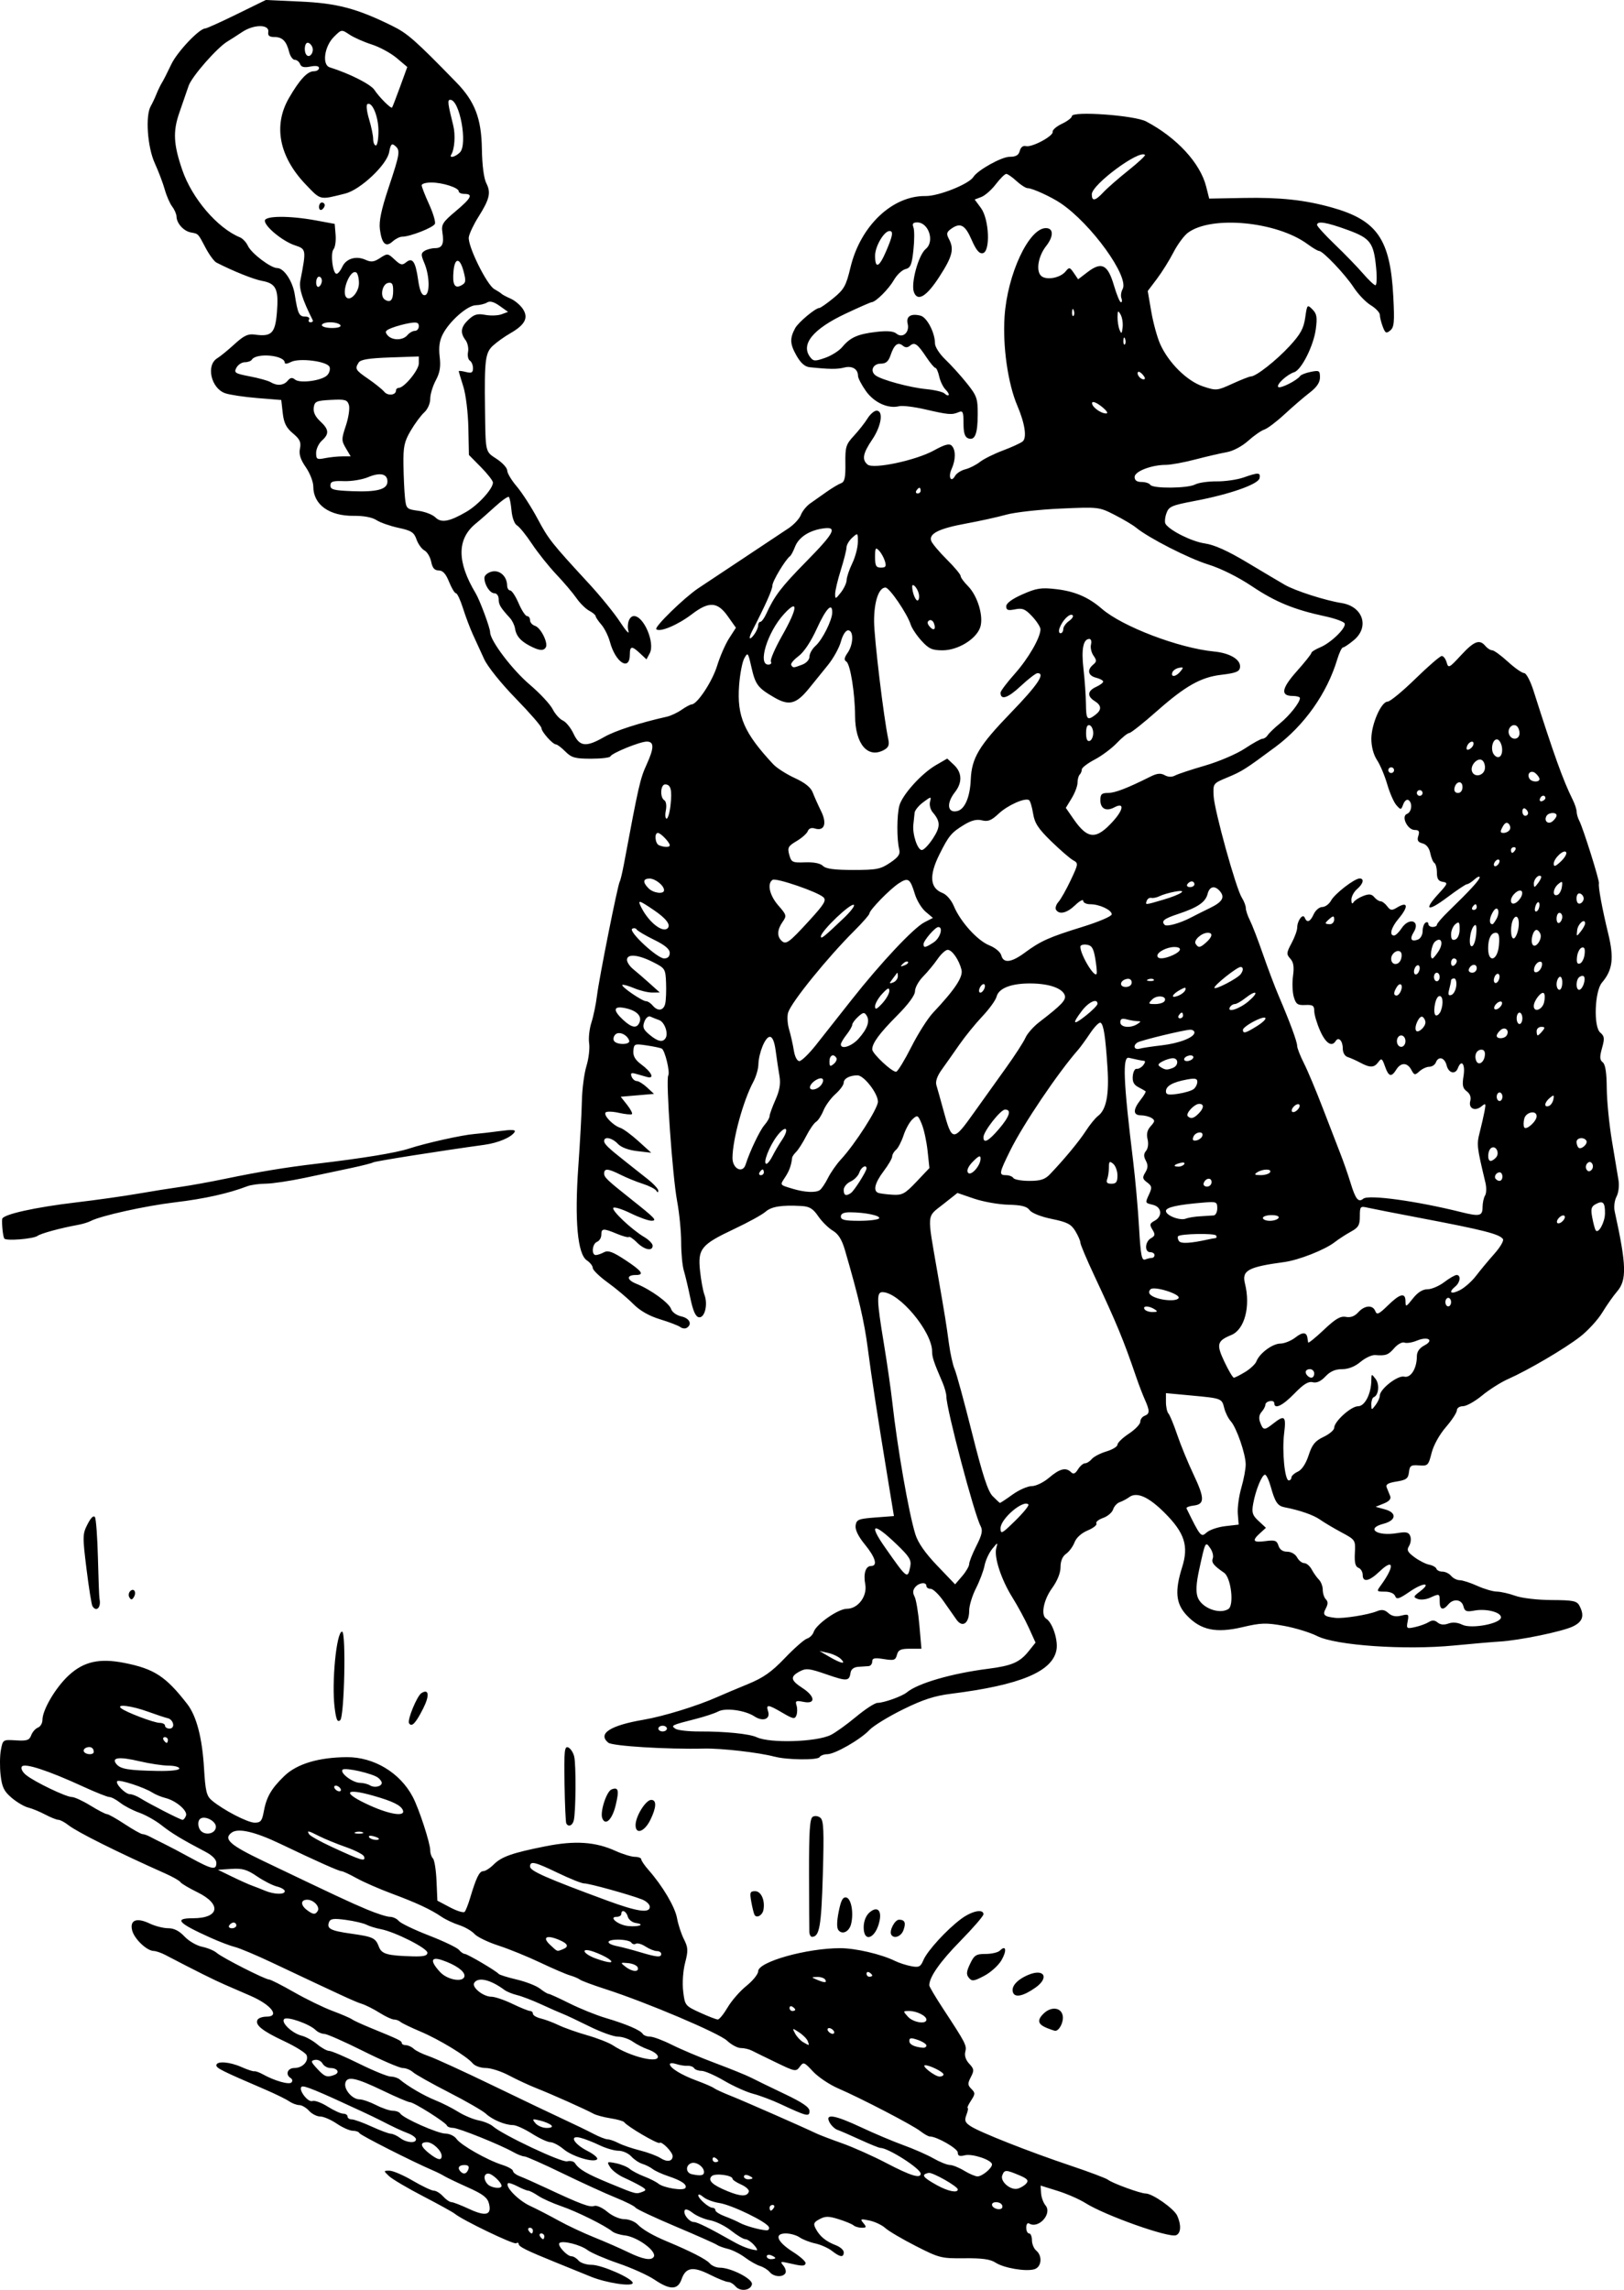<?xml version="1.0" encoding="UTF-8" standalone="no"?>
<svg
   xmlns:dc="http://purl.org/dc/elements/1.1/"
   xmlns:cc="http://creativecommons.org/ns#"
   xmlns:rdf="http://www.w3.org/1999/02/22-rdf-syntax-ns#"
   xmlns:svg="http://www.w3.org/2000/svg"
   xmlns="http://www.w3.org/2000/svg"
   id="svg4504"
   version="1.1"
   viewBox="0 0 200.912 283.192"
   height="283.192mm"
   width="200.912mm">
  <defs
     id="defs4498" />
  <g
     transform="translate(302.39,11.493)"
     id="layer1">
    <path
       id="path5060"
       d="m -211.401,271.264 c -0.249,-0.3 -0.659,-0.546 -0.91,-0.546 -0.251,0 -1.267,-0.407 -2.256,-0.904 -2.097,-1.053 -2.989,-0.909 -3.503,0.565 -0.468,1.344 -1.419,1.359 -3.352,0.054 -0.806,-0.544 -2.814,-1.45 -4.461,-2.012 -1.647,-0.563 -3.368,-1.304 -3.824,-1.647 -0.887,-0.668 -3.119,-1.222 -3.477,-0.864 -0.287,0.287 0.945,1.632 1.496,1.632 0.237,0 0.629,0.238 0.87,0.529 0.242,0.291 0.972,0.529 1.623,0.529 1.256,0 5.08,1.685 5.08,2.239 0,0.498 -3.252,0.01 -5.182,-0.777 -0.934,-0.381 -2.888,-1.175 -4.343,-1.765 -3.638,-1.475 -4.58,-1.943 -4.583,-2.276 -0.001,-0.157 -0.146,-0.197 -0.322,-0.088 -0.299,0.185 -6.628,-2.862 -7.57,-3.643 -0.236,-0.196 -2.011,-1.177 -3.943,-2.18 -1.933,-1.003 -3.827,-2.123 -4.21,-2.488 -0.691,-0.66 -0.691,-0.664 0.069,-0.664 0.421,0 1.713,0.556 2.872,1.235 1.159,0.679 2.333,1.235 2.61,1.235 0.277,0 0.791,0.318 1.142,0.706 0.351,0.388 0.812,0.707 1.025,0.709 0.212,0.002 1.198,0.382 2.191,0.844 2.072,0.965 2.82,0.765 2.463,-0.658 -0.187,-0.744 -0.741,-1.17 -2.605,-2.004 -1.303,-0.583 -2.606,-1.207 -2.898,-1.387 -0.291,-0.18 -0.917,-0.494 -1.392,-0.698 -2.56,-1.096 -9.031,-4.375 -9.133,-4.627 -0.065,-0.161 -0.43,-0.293 -0.812,-0.293 -0.382,0 -1.279,-0.397 -1.993,-0.882 -0.714,-0.485 -1.633,-0.882 -2.043,-0.882 -0.41,0 -1.033,-0.318 -1.384,-0.706 -0.351,-0.388 -0.896,-0.706 -1.211,-0.706 -0.315,0 -0.886,-0.215 -1.268,-0.478 -0.383,-0.263 -1.728,-0.921 -2.989,-1.462 -5.268,-2.262 -5.997,-2.625 -5.997,-2.979 0,-0.559 1.616,-0.448 3.098,0.211 0.721,0.321 1.437,0.557 1.59,0.524 0.153,-0.033 0.63,0.137 1.058,0.376 1.432,0.8 3.236,1.316 3.539,1.012 0.165,-0.165 0.128,-0.407 -0.083,-0.537 -0.707,-0.437 -0.41,-1.254 0.455,-1.254 0.997,0 1.792,-0.835 1.506,-1.581 -0.112,-0.292 -1.373,-1.079 -2.801,-1.748 -2.707,-1.267 -3.642,-2.029 -3.257,-2.653 0.125,-0.203 0.615,-0.368 1.089,-0.368 1.714,0 0.608,-1.455 -1.954,-2.569 -0.877,-0.381 -2.309,-1.003 -3.182,-1.382 -1.359,-0.589 -3.599,-1.708 -7.408,-3.698 -0.485,-0.253 -1.12,-0.468 -1.411,-0.476 -0.858,-0.024 -2.4,-1.5 -2.658,-2.544 -0.317,-1.284 0.549,-1.621 2.173,-0.847 0.668,0.319 1.694,0.579 2.281,0.579 0.722,0 1.373,0.33 2.017,1.02 0.523,0.561 1.506,1.135 2.185,1.274 0.679,0.139 1.489,0.478 1.801,0.752 0.669,0.589 5.979,3.29 6.49,3.301 0.194,0.004 1.578,0.708 3.076,1.563 1.498,0.855 3.639,1.898 4.758,2.317 1.12,0.419 2.196,0.881 2.393,1.028 0.196,0.146 1.23,0.624 2.297,1.061 3.557,1.457 3.881,1.613 3.881,1.881 0,0.147 0.227,0.267 0.504,0.267 0.277,0 0.714,0.198 0.97,0.441 0.256,0.243 1.101,0.657 1.877,0.921 0.776,0.264 4.348,1.9 7.938,3.636 3.59,1.736 7.558,3.631 8.819,4.213 1.261,0.581 2.88,1.366 3.598,1.744 0.718,0.378 1.511,0.688 1.764,0.689 0.253,10e-4 0.861,0.212 1.351,0.468 0.49,0.256 1.681,0.662 2.646,0.903 0.965,0.241 2.116,0.672 2.558,0.958 0.803,0.52 1.489,0.405 1.489,-0.25 0,-0.506 -1.366,-1.891 -1.617,-1.64 -0.197,0.197 -3.982,-2.016 -4.38,-2.562 -0.097,-0.133 -0.858,-0.348 -1.691,-0.478 -0.833,-0.13 -1.786,-0.387 -2.117,-0.571 -0.918,-0.51 -5.108,-2.384 -7.017,-3.137 -0.935,-0.369 -2.477,-1.085 -3.428,-1.592 -0.951,-0.506 -2.241,-0.92 -2.867,-0.92 -0.626,0 -1.35,-0.254 -1.608,-0.565 -0.735,-0.886 -4.133,-2.955 -6.479,-3.945 -1.174,-0.495 -2.285,-1.033 -2.47,-1.194 -0.184,-0.161 -0.545,-0.293 -0.801,-0.293 -0.256,0 -1.058,-0.374 -1.782,-0.83 -0.724,-0.457 -1.713,-0.955 -2.198,-1.108 -0.826,-0.26 -2.121,-0.854 -11.113,-5.102 -1.94,-0.917 -3.999,-1.783 -4.575,-1.925 -0.576,-0.142 -1.925,-0.654 -2.999,-1.137 -4.064,-1.829 -4.604,-2.421 -2.207,-2.421 3.282,0 3.585,-1.734 0.562,-3.213 -1.049,-0.513 -1.997,-1.077 -2.105,-1.253 -0.109,-0.176 -0.939,-0.65 -1.845,-1.054 -5.954,-2.654 -10.903,-5.123 -12.014,-5.993 -0.463,-0.362 -1.021,-0.659 -1.24,-0.659 -0.219,0 -0.952,-0.293 -1.628,-0.651 -0.676,-0.358 -1.626,-0.749 -2.111,-0.868 -0.485,-0.119 -1.404,-0.66 -2.041,-1.201 -0.948,-0.805 -1.197,-1.315 -1.368,-2.804 -0.115,-1.001 -0.1,-2.401 0.034,-3.112 0.241,-1.285 0.252,-1.292 1.862,-1.193 1.366,0.084 1.662,-0.015 1.89,-0.631 0.149,-0.402 0.522,-0.827 0.829,-0.945 0.307,-0.118 0.559,-0.542 0.559,-0.943 0,-1.254 1.635,-4.024 3.259,-5.521 1.859,-1.713 3.803,-2.146 6.893,-1.533 3.682,0.73 5.112,1.666 7.757,5.074 1.153,1.486 1.857,4.175 2.082,7.953 0.168,2.821 0.313,3.425 0.952,3.964 1.4,1.183 4.441,2.763 5.318,2.763 0.729,0 0.91,-0.216 1.111,-1.323 0.334,-1.844 0.923,-2.872 2.549,-4.446 1.549,-1.499 4.233,-2.309 7.731,-2.333 3.362,-0.023 6.6,1.93 8.17,4.926 0.78,1.489 2.156,5.713 2.156,6.618 0,0.357 0.151,0.8 0.335,0.985 0.184,0.184 0.383,1.434 0.441,2.778 l 0.106,2.442 1.565,0.826 c 0.861,0.454 1.675,0.705 1.809,0.556 0.135,-0.148 0.434,-0.905 0.666,-1.681 0.759,-2.541 1.153,-3.351 1.633,-3.351 0.26,0 0.836,-0.365 1.28,-0.811 0.979,-0.982 2.301,-1.448 6.455,-2.272 3.632,-0.721 6.144,-0.551 8.64,0.582 0.873,0.396 1.945,0.724 2.381,0.729 0.437,0.004 0.794,0.142 0.794,0.306 0,0.164 0.406,0.759 0.903,1.323 1.747,1.983 3.275,4.568 3.525,5.964 0.139,0.776 0.521,1.944 0.85,2.595 0.522,1.034 0.54,1.403 0.147,2.919 -0.26,1.002 -0.361,2.489 -0.239,3.519 0.207,1.75 0.247,1.8 2.076,2.637 1.026,0.469 2.019,0.853 2.207,0.853 0.188,0 0.737,-0.675 1.221,-1.499 0.483,-0.825 1.53,-2.023 2.327,-2.662 0.796,-0.64 1.448,-1.452 1.448,-1.805 0,-1.167 6.001,-2.853 10.153,-2.853 1.892,0 5.081,0.744 6.78,1.581 0.485,0.239 1.382,0.529 1.992,0.645 0.966,0.183 1.163,0.086 1.512,-0.743 0.486,-1.154 2.894,-3.785 4.675,-5.106 1.325,-0.983 2.758,-1.279 2.758,-0.57 0,0.216 -1.296,1.713 -2.879,3.327 -2.494,2.541 -3.824,4.441 -3.824,5.463 0,0.155 0.764,1.447 1.698,2.87 2.822,4.3 2.96,4.568 2.756,5.348 -0.123,0.469 0.059,1.019 0.487,1.475 0.606,0.645 0.628,0.83 0.204,1.649 -0.412,0.794 -0.403,0.999 0.065,1.467 0.49,0.49 0.485,0.633 -0.048,1.447 -0.325,0.497 -0.513,0.903 -0.416,0.903 0.097,0 0.03,0.384 -0.149,0.854 -0.269,0.709 -0.181,0.948 0.517,1.406 1.16,0.76 7.258,3.166 12.349,4.873 2.328,0.781 4.419,1.568 4.647,1.75 0.539,0.431 4.018,1.701 4.66,1.701 0.842,0 3.505,1.869 3.901,2.739 0.526,1.155 0.466,2.188 -0.142,2.421 -0.91,0.349 -8.778,-2.443 -11.209,-3.978 -0.748,-0.472 -2.302,-1.152 -3.453,-1.51 l -2.093,-0.651 0.056,0.931 c 0.031,0.512 0.278,1.196 0.55,1.519 0.867,1.032 -0.873,2.95 -2.028,2.236 -0.196,-0.121 -0.356,0.107 -0.356,0.506 0,0.4 0.159,0.726 0.353,0.726 0.194,0 0.353,0.377 0.353,0.839 0,0.461 0.238,1.036 0.529,1.278 0.792,0.657 0.666,2.026 -0.211,2.304 -1.035,0.329 -3.794,-0.137 -4.829,-0.816 -0.635,-0.416 -1.659,-0.559 -3.846,-0.535 -2.854,0.031 -3.108,-0.033 -6.019,-1.518 -1.672,-0.853 -3.367,-1.851 -3.768,-2.219 -0.401,-0.367 -1.281,-0.785 -1.957,-0.928 -1.108,-0.235 -1.181,-0.204 -0.751,0.315 0.413,0.498 0.386,0.575 -0.201,0.575 -0.373,0 -0.829,-0.131 -1.013,-0.291 -0.184,-0.16 -1.011,-0.504 -1.838,-0.763 -1.241,-0.39 -1.653,-0.391 -2.366,-0.01 -0.739,0.395 -0.806,0.569 -0.468,1.204 0.502,0.942 1.256,1.558 2.485,2.028 0.534,0.204 0.97,0.594 0.97,0.866 0,0.672 -0.449,0.621 -1.452,-0.165 -0.463,-0.363 -1.397,-0.78 -2.076,-0.927 -0.679,-0.147 -1.548,-0.485 -1.931,-0.752 -0.383,-0.266 -1.148,-0.484 -1.702,-0.484 -1.504,0 -1.105,1.023 0.894,2.293 0.916,0.582 1.612,1.217 1.547,1.411 -0.124,0.367 -0.396,0.361 -2.16,-0.046 -0.946,-0.218 -1.008,-0.184 -0.587,0.326 0.259,0.314 0.369,0.736 0.244,0.939 -0.331,0.535 -1.442,0.451 -1.938,-0.147 -0.235,-0.284 -0.771,-0.619 -1.19,-0.747 -0.419,-0.127 -1.256,-0.601 -1.86,-1.053 -0.604,-0.452 -1.557,-0.932 -2.117,-1.066 -0.56,-0.134 -1.177,-0.361 -1.371,-0.505 -0.194,-0.143 -2.493,-1.164 -5.109,-2.268 -2.616,-1.104 -4.847,-2.153 -4.958,-2.333 -0.111,-0.179 -1.225,-0.739 -2.476,-1.244 -1.251,-0.505 -4.204,-1.856 -6.562,-3.002 -2.358,-1.146 -4.477,-2.084 -4.708,-2.084 -0.232,0 -0.842,-0.237 -1.357,-0.527 -1.658,-0.934 -6.799,-3 -7.465,-3 -0.355,0 -0.698,-0.132 -0.762,-0.294 -0.16,-0.4 -4.094,-2.881 -4.569,-2.881 -0.209,0 -1.696,-0.634 -3.303,-1.408 -3.426,-1.65 -4.506,-1.868 -4.697,-0.947 -0.168,0.809 0.881,2.002 1.761,2.002 0.366,0 1.287,0.318 2.048,0.706 0.761,0.388 1.697,0.706 2.082,0.706 0.384,0 0.794,0.154 0.91,0.341 0.359,0.581 4.643,2.481 5.594,2.481 0.495,0 1.107,0.294 1.361,0.654 0.549,0.779 3.805,2.628 5.664,3.216 0.728,0.23 1.323,0.569 1.323,0.752 0,0.184 0.387,0.481 0.861,0.661 0.473,0.18 1.942,0.833 3.263,1.452 4.261,1.994 5.394,2.417 5.927,2.213 0.287,-0.11 1.013,0.213 1.613,0.717 0.623,0.524 1.527,0.918 2.108,0.918 0.56,0 1.302,0.293 1.649,0.65 0.621,0.641 1.898,1.379 3.63,2.1 2.883,1.201 4.882,2.223 5.278,2.701 0.249,0.3 0.81,0.546 1.247,0.546 1.4,0 4.113,1.398 3.988,2.054 -0.149,0.782 -1.458,0.946 -2.032,0.256 z m -10.112,-3.65 c 0.422,-0.683 -2.02,-2.483 -3.605,-2.657 -0.59,-0.065 -1.281,-0.286 -1.534,-0.492 -0.914,-0.743 -4.381,-2.46 -6.282,-3.11 -1.067,-0.365 -2.362,-0.948 -2.877,-1.295 -0.515,-0.347 -1.071,-0.632 -1.235,-0.633 -0.164,-10e-4 -0.758,-0.242 -1.321,-0.535 -0.562,-0.293 -1.091,-0.465 -1.175,-0.381 -0.402,0.402 1.253,2.109 2.695,2.783 0.89,0.416 2.492,1.241 3.559,1.835 1.067,0.594 3.052,1.527 4.41,2.073 1.358,0.546 3.256,1.376 4.216,1.844 1.795,0.874 2.842,1.064 3.148,0.569 z m 15.037,0.143 c 0,-0.076 -0.238,-0.23 -0.529,-0.342 -0.291,-0.112 -0.529,-0.049 -0.529,0.139 0,0.188 0.238,0.342 0.529,0.342 0.291,0 0.529,-0.062 0.529,-0.139 z m -2.646,-1.625 c -0.351,-0.388 -0.83,-0.706 -1.065,-0.706 -0.234,0 -1.02,-0.472 -1.746,-1.049 -0.726,-0.577 -1.899,-1.156 -2.606,-1.286 -0.707,-0.13 -1.679,-0.542 -2.159,-0.916 -0.545,-0.424 -0.922,-0.533 -1.003,-0.29 -0.165,0.496 0.592,1.425 1.162,1.425 0.41,0 1.949,0.763 4.806,2.383 1.151,0.652 2.049,0.991 2.931,1.104 0.176,0.022 0.032,-0.277 -0.319,-0.665 z m -25.929,-1.058 c 0,-0.194 -0.168,-0.353 -0.374,-0.353 -0.205,0 -0.275,0.159 -0.156,0.353 0.12,0.194 0.288,0.353 0.374,0.353 0.086,0 0.156,-0.159 0.156,-0.353 z m -1.411,-0.706 c 0,-0.194 -0.168,-0.353 -0.374,-0.353 -0.205,0 -0.275,0.159 -0.156,0.353 0.12,0.194 0.288,0.353 0.374,0.353 0.086,0 0.156,-0.159 0.156,-0.353 z m 29.197,-0.427 c -0.209,-0.626 -4.574,-2.749 -6.148,-2.989 -0.744,-0.114 -1.631,-0.448 -1.971,-0.743 -0.34,-0.295 -0.617,-0.388 -0.617,-0.207 0,0.411 1.298,1.544 1.768,1.544 0.192,0 0.349,0.139 0.349,0.31 0,0.17 0.516,0.501 1.147,0.735 0.631,0.234 1.464,0.598 1.852,0.809 0.704,0.383 2.402,0.864 3.293,0.932 0.259,0.02 0.406,-0.156 0.328,-0.391 z m 0.613,-2.395 c 0.12,-0.194 0.05,-0.353 -0.156,-0.353 -0.205,0 -0.374,0.159 -0.374,0.353 0,0.194 0.07,0.353 0.156,0.353 0.086,0 0.254,-0.159 0.374,-0.353 z m 28.207,-0.377 c -0.262,-0.424 -1.22,-0.428 -1.22,-0.005 0,0.382 0.766,0.706 1.152,0.487 0.149,-0.084 0.179,-0.301 0.067,-0.482 z m -31.306,-1.614 c 0.074,-0.222 -0.349,-0.618 -0.941,-0.88 -0.591,-0.262 -1.075,-0.583 -1.075,-0.715 0,-0.449 -2.177,-0.728 -2.575,-0.33 -0.524,0.524 0.072,1.089 1.968,1.865 1.627,0.666 2.416,0.684 2.623,0.06 z m -13.137,0.006 c 0.493,-0.189 0.458,-0.293 -0.236,-0.701 -0.448,-0.263 -1.379,-0.731 -2.069,-1.04 -0.69,-0.308 -1.46,-0.889 -1.711,-1.29 -0.434,-0.695 -0.4,-0.719 0.702,-0.498 0.637,0.127 1.407,0.442 1.711,0.699 0.304,0.257 1.108,0.678 1.787,0.936 0.679,0.258 1.473,0.659 1.764,0.892 0.666,0.532 3.102,0.923 3.341,0.536 0.254,-0.41 -0.47,-0.91 -2.106,-1.456 -0.776,-0.259 -1.649,-0.657 -1.94,-0.885 -0.291,-0.228 -0.865,-0.517 -1.276,-0.642 -0.411,-0.125 -1.031,-0.541 -1.378,-0.924 -0.347,-0.383 -1.052,-0.697 -1.568,-0.697 -0.516,0 -1.573,-0.307 -2.35,-0.683 -0.777,-0.375 -1.841,-0.79 -2.363,-0.921 -1.443,-0.362 -0.843,0.755 0.877,1.632 0.759,0.387 1.296,0.84 1.193,1.006 -0.313,0.507 -3.056,-0.303 -4.152,-1.225 -0.567,-0.477 -1.306,-0.868 -1.641,-0.868 -0.335,0 -1.36,-0.476 -2.278,-1.058 -0.918,-0.582 -1.97,-1.058 -2.339,-1.058 -0.984,0 -2.555,-0.659 -3.362,-1.409 -0.388,-0.361 -2.447,-1.548 -4.575,-2.637 -2.128,-1.089 -4.125,-2.212 -4.438,-2.495 -0.313,-0.283 -0.882,-0.514 -1.265,-0.514 -0.383,0 -2.593,-0.949 -4.911,-2.108 -2.318,-1.159 -4.481,-2.112 -4.806,-2.117 -0.326,-0.005 -0.802,-0.216 -1.058,-0.468 -0.775,-0.764 -3.534,-1.729 -3.899,-1.364 -0.427,0.427 1.005,1.778 2.191,2.067 0.489,0.119 1.338,0.589 1.886,1.045 0.548,0.456 1.223,0.828 1.499,0.828 0.276,0 1.948,0.714 3.715,1.587 1.767,0.873 3.521,1.587 3.896,1.587 0.375,0 0.874,0.161 1.108,0.358 1.006,0.844 3.004,2.011 4.402,2.569 0.828,0.331 2.098,0.972 2.822,1.426 0.724,0.454 1.861,0.932 2.528,1.063 0.666,0.131 1.46,0.456 1.764,0.723 1.226,1.076 8.524,4.519 9.201,4.342 0.386,-0.101 0.82,3e-4 0.965,0.225 0.505,0.782 1.451,1.33 4.376,2.534 3.242,1.336 3.173,1.318 3.993,1.003 z m 38.99,-0.285 c 0,-0.375 -3.139,-2.152 -3.616,-2.047 -0.965,0.213 -0.738,0.541 1.063,1.537 1.347,0.744 2.553,0.985 2.553,0.51 z m 8.484,-0.749 c 0.31,-0.374 0.117,-0.59 -0.913,-1.02 -1.633,-0.682 -1.799,-0.68 -2.07,0.025 -0.289,0.753 1.017,1.88 1.908,1.647 0.375,-0.098 0.859,-0.392 1.075,-0.652 z m -64.929,0.314 c 0,-0.443 -1.166,-1.527 -1.642,-1.527 -0.589,0 -0.618,0.773 -0.051,1.341 0.449,0.449 1.693,0.586 1.693,0.187 z m 31.044,-0.96 c 0,-0.076 -0.238,-0.23 -0.529,-0.342 -0.291,-0.112 -0.529,-0.049 -0.529,0.139 0,0.188 0.238,0.342 0.529,0.342 0.291,0 0.529,-0.062 0.529,-0.139 z m -5.997,-0.759 c 0,-0.648 -0.98,-1.325 -1.583,-1.093 -0.731,0.28 -0.674,1.204 0.084,1.365 1.104,0.235 1.499,0.163 1.499,-0.272 z m 26.811,0.21 c 0,-0.624 -4.017,-3.193 -4.992,-3.193 -0.164,0 -1.29,-0.456 -2.503,-1.014 -1.213,-0.557 -2.473,-1.104 -2.8,-1.215 -0.327,-0.111 -0.769,-0.528 -0.983,-0.927 -0.607,-1.135 0.604,-0.94 3.965,0.637 1.597,0.749 3.935,1.735 5.196,2.19 1.261,0.455 2.928,1.189 3.704,1.632 0.776,0.442 1.685,0.806 2.02,0.808 0.335,0.002 1.129,0.321 1.764,0.708 0.635,0.387 1.381,0.705 1.656,0.706 0.572,0.001 1.792,-1.008 1.792,-1.482 0,-0.543 -2.43,-1.362 -3.354,-1.13 -0.66,0.166 -0.879,0.081 -0.879,-0.338 0,-0.497 -2.595,-1.987 -3.461,-1.987 -0.179,0 -0.703,-0.296 -1.166,-0.657 -0.96,-0.75 -7.292,-4.043 -10.19,-5.299 -1.067,-0.462 -2.46,-1.4 -3.096,-2.083 -1.096,-1.177 -1.181,-1.208 -1.636,-0.586 -0.461,0.63 -0.577,0.61 -2.901,-0.512 -1.331,-0.643 -2.697,-1.31 -3.033,-1.484 -0.337,-0.174 -0.946,-0.316 -1.355,-0.316 -0.408,0 -1.176,-0.41 -1.706,-0.91 -0.989,-0.934 -9.987,-4.75 -15.024,-6.371 -1.552,-0.5 -2.981,-1.031 -3.175,-1.18 -0.194,-0.149 -0.75,-0.386 -1.235,-0.525 -0.485,-0.139 -2.152,-0.856 -3.704,-1.594 -1.552,-0.737 -3.875,-1.682 -5.162,-2.098 -1.287,-0.417 -2.616,-1.062 -2.953,-1.435 -0.337,-0.372 -1.189,-0.864 -1.893,-1.092 -0.704,-0.228 -1.677,-0.685 -2.162,-1.016 -1.357,-0.925 -3.089,-1.732 -6.174,-2.88 -1.552,-0.578 -3.517,-1.437 -4.366,-1.911 -0.849,-0.473 -1.682,-0.86 -1.851,-0.86 -0.315,0 -3.165,-1.273 -7.541,-3.368 -3.165,-1.515 -5.233,-1.996 -6.042,-1.405 -1.068,0.781 -0.252,1.523 3.82,3.472 9.067,4.34 10.79,5.146 12.883,6.025 1.207,0.507 2.497,0.921 2.867,0.921 0.37,0 0.865,0.231 1.099,0.513 0.234,0.282 1.912,1.089 3.728,1.793 1.816,0.704 3.489,1.505 3.717,1.78 0.228,0.275 0.552,0.5 0.719,0.5 0.321,0 3.894,2.105 4.195,2.472 0.097,0.118 1.105,0.433 2.239,0.7 1.135,0.267 2.43,0.773 2.878,1.126 0.448,0.352 0.922,0.641 1.052,0.641 0.131,0 1.296,0.53 2.59,1.177 1.294,0.647 3.305,1.46 4.469,1.805 2.571,0.762 4.307,1.506 4.592,1.966 0.117,0.189 0.525,0.343 0.907,0.343 0.382,0 1.603,0.457 2.713,1.015 1.11,0.558 3.542,1.583 5.405,2.279 1.862,0.695 3.847,1.503 4.41,1.794 0.563,0.291 2.413,1.191 4.11,1.998 2.24,1.065 3.087,1.648 3.087,2.121 0,0.737 -0.324,0.658 -3.633,-0.888 -1.009,-0.471 -2.513,-1.035 -3.342,-1.253 -0.829,-0.218 -2.443,-0.944 -3.587,-1.615 -1.144,-0.67 -2.401,-1.219 -2.793,-1.219 -0.392,0 -0.805,-0.149 -0.918,-0.33 -0.112,-0.182 -0.479,-0.313 -0.815,-0.292 -0.336,0.021 -0.968,-0.079 -1.404,-0.223 -0.437,-0.143 -0.789,-0.131 -0.783,0.028 0.018,0.468 1.45,1.34 3.34,2.034 0.97,0.356 1.923,0.769 2.117,0.919 0.194,0.15 1.147,0.586 2.117,0.971 1.562,0.619 8.706,3.757 10.583,4.649 0.388,0.184 1.817,0.73 3.175,1.211 1.358,0.482 3.819,1.582 5.468,2.445 2.982,1.56 4.233,1.946 4.233,1.307 z m -55.964,-0.547 c 0.138,-0.36 -0.019,-0.529 -0.491,-0.529 -0.693,0 -0.904,0.378 -0.459,0.823 0.381,0.381 0.734,0.272 0.951,-0.294 z m 30.917,-1.038 c 0,-0.086 -0.159,-0.254 -0.353,-0.374 -0.194,-0.12 -0.353,-0.05 -0.353,0.156 0,0.205 0.159,0.374 0.353,0.374 0.194,0 0.353,-0.07 0.353,-0.156 z m -34.219,-0.61 c 0,-0.663 -1.111,-1.703 -1.819,-1.703 -0.916,0 -0.809,0.53 0.279,1.385 1.048,0.824 1.54,0.926 1.54,0.318 z m -3.175,-2.064 c 0,-0.198 -0.437,-0.529 -0.97,-0.735 -0.915,-0.354 -1.811,-0.773 -3.44,-1.612 -0.388,-0.2 -1.42,-0.695 -2.293,-1.101 -5.554,-2.582 -7.142,-3.236 -7.429,-3.058 -0.498,0.308 0.758,1.991 1.323,1.774 0.271,-0.104 1.117,0.206 1.881,0.688 0.764,0.482 1.63,0.877 1.925,0.877 0.295,0 0.536,0.159 0.536,0.353 0,0.194 0.233,0.353 0.519,0.353 0.285,0 1.386,0.397 2.447,0.882 1.06,0.485 2.137,0.887 2.392,0.893 0.255,0.006 0.772,0.244 1.148,0.529 0.787,0.595 1.961,0.69 1.961,0.158 z m 16.739,-1.731 c -0.184,-0.18 -0.811,-0.445 -1.393,-0.588 -0.959,-0.235 -1.013,-0.204 -0.574,0.328 0.266,0.323 0.893,0.588 1.393,0.588 0.565,0 0.783,-0.124 0.574,-0.328 z m -26.824,-6.236 c 0.711,-0.273 0.372,-0.845 -0.502,-0.845 -0.367,0 -0.81,-0.254 -0.984,-0.565 -0.174,-0.311 -0.595,-0.509 -0.935,-0.441 -0.544,0.109 -0.51,0.242 0.282,1.095 0.94,1.012 1.217,1.11 2.138,0.757 z m 75.346,-0.051 c -0.003,-0.3 -1.71,-1.153 -2.272,-1.135 -0.55,0.017 1.213,1.399 1.785,1.399 0.27,0 0.489,-0.119 0.487,-0.265 z m -35.36,-2.293 c -0.079,-0.243 -0.609,-0.6 -1.176,-0.794 -0.568,-0.194 -1.424,-0.631 -1.904,-0.97 -0.48,-0.34 -1.309,-0.617 -1.843,-0.617 -0.534,0 -2.126,-0.573 -3.537,-1.274 -1.412,-0.7 -2.884,-1.395 -3.272,-1.542 -0.388,-0.148 -1.585,-0.675 -2.66,-1.171 -1.075,-0.496 -2.424,-1.014 -2.999,-1.151 -0.574,-0.137 -1.282,-0.426 -1.573,-0.643 -1.724,-1.282 -3.262,-1.638 -3.739,-0.866 -0.332,0.537 1.124,1.707 2.125,1.707 0.427,0 1.6,0.397 2.605,0.882 1.006,0.485 1.988,0.882 2.183,0.882 0.195,0 0.355,0.156 0.355,0.346 0,0.19 0.437,0.451 0.97,0.579 0.534,0.128 1.526,0.5 2.205,0.827 0.679,0.327 2.267,0.889 3.528,1.249 1.261,0.36 2.69,0.918 3.175,1.238 2.191,1.449 5.889,2.325 5.559,1.317 z m 33.246,-1.288 c 0,-0.175 -0.476,-0.484 -1.058,-0.687 -0.842,-0.293 -1.058,-0.27 -1.058,0.116 0,0.448 0.592,0.748 1.676,0.849 0.243,0.022 0.441,-0.102 0.441,-0.277 z m -14.681,-0.543 c -0.107,-0.279 -0.59,-0.767 -1.073,-1.083 -0.849,-0.556 -0.866,-0.552 -0.495,0.14 0.211,0.394 0.659,0.876 0.996,1.073 0.798,0.465 0.8,0.465 0.572,-0.129 z m 3.216,-1.256 c -0.12,-0.194 -0.377,-0.353 -0.571,-0.353 -0.194,0 -0.255,0.159 -0.135,0.353 0.12,0.194 0.377,0.353 0.571,0.353 0.194,0 0.255,-0.159 0.135,-0.353 z m 11.465,-1.399 c 0,-0.471 -1.204,-1.071 -2.148,-1.071 -0.761,0 -0.765,0.02 -0.145,0.706 0.652,0.72 2.293,0.981 2.293,0.365 z m -16.228,-1.226 c 0,-0.086 -0.159,-0.254 -0.353,-0.374 -0.194,-0.12 -0.353,-0.05 -0.353,0.156 0,0.205 0.159,0.374 0.353,0.374 0.194,0 0.353,-0.07 0.353,-0.156 z m 3.704,-3.725 c -0.12,-0.194 -0.566,-0.342 -0.991,-0.328 -0.745,0.024 -0.748,0.036 -0.067,0.328 0.971,0.417 1.316,0.417 1.058,0 z m -44.626,-0.489 c 0,-0.572 -1.117,-1.35 -2.734,-1.904 -1.438,-0.493 -1.551,0.09 -0.281,1.459 0.95,1.026 3.015,1.33 3.015,0.445 z m 50.447,-0.02 c 0,-0.086 -0.159,-0.254 -0.353,-0.374 -0.194,-0.12 -0.353,-0.05 -0.353,0.156 0,0.205 0.159,0.374 0.353,0.374 0.194,0 0.353,-0.07 0.353,-0.156 z m -29.014,-0.991 c -0.08,-0.243 -0.609,-0.484 -1.176,-0.537 -0.984,-0.092 -1,-0.071 -0.346,0.441 0.828,0.649 1.722,0.706 1.522,0.096 z m -3.628,-1.091 c -0.383,-0.261 -1.224,-0.653 -1.869,-0.873 -1.631,-0.554 -1.333,0.26 0.312,0.855 1.688,0.61 2.438,0.619 1.556,0.018 z m -22.392,-0.735 c 0,-0.555 -4.009,-2.581 -5.767,-2.913 -0.612,-0.116 -1.411,-0.363 -1.775,-0.55 -0.364,-0.187 -1.509,-0.455 -2.543,-0.595 -1.509,-0.205 -1.921,-0.151 -2.083,0.272 -0.312,0.814 0.172,1.067 2.727,1.429 2.736,0.387 3.026,0.525 3.447,1.635 0.337,0.887 1.033,1.084 4.142,1.173 1.394,0.04 1.852,-0.072 1.852,-0.451 z m 28.928,0.151 c 0,-0.194 -0.244,-0.353 -0.542,-0.353 -0.298,0 -0.926,-0.252 -1.396,-0.56 -0.47,-0.308 -1.009,-0.464 -1.198,-0.347 -0.189,0.117 -0.444,0.051 -0.566,-0.146 -0.122,-0.197 -0.857,-0.359 -1.633,-0.359 -1.554,0 -1.586,0.512 -0.051,0.819 0.536,0.107 1.768,0.432 2.738,0.722 2.14,0.64 2.646,0.682 2.646,0.222 z m -12.2,-0.567 c 0.835,-0.321 0.678,-0.709 -0.482,-1.19 -1.518,-0.629 -2.07,-0.303 -1.069,0.63 0.949,0.884 0.824,0.839 1.551,0.56 z m -40.364,-2.961 c 0,-0.194 -0.149,-0.353 -0.332,-0.353 -0.183,0 -0.43,0.159 -0.55,0.353 -0.12,0.194 0.029,0.353 0.332,0.353 0.302,0 0.55,-0.159 0.55,-0.353 z m 49.436,-0.294 c -0.46,-0.065 -0.914,-0.422 -1.011,-0.794 -0.183,-0.698 -0.8,-0.947 -0.8,-0.323 0,0.194 -0.258,0.353 -0.572,0.353 -1.057,0 0.18,1.008 1.392,1.135 1.318,0.138 2.213,-0.197 0.991,-0.37 z m -39.373,-1.485 c 0.319,-0.516 -0.493,-1.396 -1.287,-1.396 -0.833,0 -0.856,0.657 -0.045,1.273 0.756,0.574 1.038,0.6 1.332,0.123 z m 41.089,-0.522 c 0,-0.296 -0.437,-0.707 -0.97,-0.913 -1.577,-0.61 -6.57,-1.991 -7.144,-1.976 -0.291,0.008 -1.736,-0.568 -3.212,-1.278 -2.933,-1.412 -3.491,-1.541 -3.491,-0.803 0,0.534 2.084,1.452 9.525,4.195 3.747,1.381 5.292,1.607 5.292,0.775 z m -45.156,-1.925 c 0,-0.19 -0.437,-0.452 -0.97,-0.583 -0.534,-0.13 -1.646,-0.697 -2.473,-1.261 -1.23,-0.839 -1.804,-1.005 -3.168,-0.917 l -1.665,0.107 1.757,0.855 c 0.966,0.47 2.074,0.967 2.462,1.104 0.388,0.137 1.102,0.416 1.587,0.621 1.136,0.478 2.469,0.517 2.469,0.073 z m -8.467,-3.499 c 0,-0.416 -0.502,-0.933 -1.323,-1.363 -2.932,-1.537 -4.206,-2.307 -5.466,-3.303 -0.726,-0.574 -1.967,-1.272 -2.757,-1.551 -0.79,-0.279 -1.844,-0.828 -2.343,-1.22 -0.499,-0.392 -1.103,-0.713 -1.344,-0.713 -0.241,0 -1.688,-0.575 -3.216,-1.277 -4.377,-2.012 -7.313,-2.97 -7.617,-2.487 -0.148,0.236 0.076,0.681 0.526,1.044 1.059,0.853 4.945,2.719 5.664,2.719 0.318,0 1.352,0.476 2.298,1.058 0.946,0.582 1.865,1.058 2.042,1.058 0.177,0 1.165,0.556 2.197,1.235 1.031,0.679 2.022,1.235 2.202,1.235 0.18,0 0.602,0.149 0.939,0.33 0.337,0.182 1.089,0.561 1.671,0.843 0.582,0.282 2.09,1.077 3.351,1.766 2.647,1.447 3.175,1.551 3.175,0.625 z m 18.264,-0.805 c -0.076,-0.229 -1.082,-0.748 -2.234,-1.153 -1.152,-0.405 -2.636,-1.011 -3.296,-1.347 -1.398,-0.711 -1.569,-0.743 -1.257,-0.239 0.126,0.204 1.366,0.898 2.755,1.541 3.768,1.744 4.264,1.892 4.032,1.198 z m 1.844,-2.188 c 0,-0.074 -0.318,-0.218 -0.706,-0.32 -0.388,-0.102 -0.617,-0.041 -0.508,0.135 0.19,0.307 1.214,0.463 1.214,0.185 z m -20.175,-1.36 c 0.161,-0.844 -1.611,-1.684 -2.051,-0.973 -0.174,0.282 -0.154,0.769 0.049,1.148 0.435,0.813 1.837,0.69 2.002,-0.175 z m 18.147,0.556 c -0.243,-0.098 -0.639,-0.098 -0.882,0 -0.243,0.098 -0.044,0.178 0.441,0.178 0.485,0 0.684,-0.08 0.441,-0.178 z m -21.838,-2.046 c 0.234,-0.61 -1.234,-1.867 -2.561,-2.193 -0.502,-0.123 -1.23,-0.428 -1.618,-0.676 -1.002,-0.641 -4.085,-1.643 -4.323,-1.405 -0.291,0.291 0.995,1.615 1.568,1.615 0.268,0 0.839,0.221 1.268,0.49 1.155,0.725 4.979,2.683 5.242,2.684 0.125,3.5e-4 0.316,-0.232 0.425,-0.515 z m 26.835,-0.669 c -0.236,-0.614 -1.254,-1.116 -3.65,-1.798 -3.683,-1.048 -3.893,-0.344 -0.368,1.234 2.482,1.112 4.328,1.37 4.019,0.563 z m -7.731,-2.695 c -0.12,-0.194 -0.377,-0.353 -0.571,-0.353 -0.194,0 -0.255,0.159 -0.135,0.353 0.12,0.194 0.377,0.353 0.571,0.353 0.194,0 0.255,-0.159 0.135,-0.353 z m 5.115,-0.7 c 0,-0.15 -0.198,-0.43 -0.441,-0.622 -0.67,-0.532 -4.095,-1.314 -4.403,-1.005 -0.385,0.386 1.247,1.621 2.149,1.628 0.415,0.003 0.978,0.147 1.252,0.32 0.53,0.335 1.443,0.133 1.443,-0.32 z m -25.047,-1.769 c 0,-0.194 -0.595,-0.355 -1.323,-0.358 -0.728,-0.003 -2.346,-0.246 -3.596,-0.541 -2.531,-0.597 -3.541,-0.472 -2.857,0.353 0.509,0.613 1.485,0.777 5.041,0.846 1.623,0.031 2.734,-0.09 2.734,-0.3 z m -10.583,-2.058 c 0,-0.496 -0.397,-0.725 -0.914,-0.527 -0.271,0.104 -0.405,0.331 -0.297,0.505 0.246,0.398 1.212,0.416 1.212,0.022 z m 9.172,-1.47 c 0,-0.194 -0.168,-0.353 -0.374,-0.353 -0.205,0 -0.275,0.159 -0.156,0.353 0.12,0.194 0.288,0.353 0.374,0.353 0.086,0 0.156,-0.159 0.156,-0.353 z m 0.643,-1.995 c -0.063,-0.321 -0.352,-0.634 -0.643,-0.694 -0.291,-0.061 -1.402,-0.428 -2.469,-0.816 -1.971,-0.716 -3.95,-0.975 -3.334,-0.435 0.547,0.479 4.08,1.823 4.792,1.823 0.362,0 0.659,0.159 0.659,0.353 0,0.194 0.25,0.353 0.555,0.353 0.327,0 0.508,-0.24 0.441,-0.584 z m 108.137,37.628 c -1.152,-0.465 -1.283,-0.961 -0.468,-1.775 0.956,-0.956 2.245,-0.798 2.4,0.293 0.109,0.766 -0.466,1.859 -0.952,1.81 -0.122,-0.012 -0.562,-0.16 -0.979,-0.328 z m -4.222,-4.392 c -0.282,-0.734 0.47,-1.601 1.909,-2.202 1.954,-0.817 2.6,0.362 0.866,1.583 -1.486,1.047 -2.522,1.278 -2.775,0.619 z m -5.462,-1.826 c -0.345,-0.415 -0.315,-0.767 0.149,-1.738 0.512,-1.074 0.739,-1.218 1.927,-1.218 0.74,0 1.534,-0.188 1.764,-0.417 0.757,-0.757 0.879,0.01 0.189,1.195 -0.372,0.64 -1.334,1.509 -2.137,1.931 -1.274,0.67 -1.515,0.702 -1.892,0.248 z m -19.742,-5.69 c -0.012,-0.34 -0.028,-3.615 -0.035,-7.278 -0.01,-5.133 0.094,-6.726 0.451,-6.947 0.263,-0.162 0.677,-0.11 0.956,0.122 0.402,0.334 0.457,1.625 0.298,7.062 -0.186,6.352 -0.414,7.659 -1.338,7.659 -0.17,0 -0.319,-0.278 -0.331,-0.617 z m 6.725,-0.563 c 0,-0.719 0.267,-1.422 0.683,-1.798 0.93,-0.842 1.557,-0.375 1.29,0.959 -0.439,2.197 -1.974,2.849 -1.974,0.839 z m 3.414,0.915 c -0.282,-0.479 0.433,-1.852 0.964,-1.852 0.723,0 0.882,0.395 0.531,1.323 -0.289,0.764 -1.173,1.077 -1.495,0.529 z m -6.531,-0.55 c -0.227,-0.276 -0.219,-1.062 0.024,-2.288 0.28,-1.413 0.509,-1.842 0.938,-1.761 0.615,0.116 0.941,1.914 0.596,3.286 -0.237,0.944 -1.072,1.353 -1.559,0.763 z m -10.386,-1.901 c -0.089,-0.156 -0.27,-0.879 -0.401,-1.606 -0.211,-1.172 -0.157,-1.323 0.476,-1.323 0.745,0 1.252,1.15 1.024,2.324 -0.13,0.67 -0.838,1.06 -1.099,0.605 z m -14.718,-11.105 c 0.002,-1.087 1.26,-3.113 1.934,-3.113 0.691,0 0.654,0.921 -0.101,2.465 -0.725,1.483 -1.835,1.875 -1.833,0.648 z m -8.57,-0.202 c -0.079,-0.146 -0.178,-2.367 -0.22,-4.937 -0.066,-3.992 -0.001,-4.643 0.443,-4.472 0.286,0.11 0.624,0.613 0.751,1.118 0.25,0.995 0.21,6.932 -0.053,7.938 -0.166,0.633 -0.666,0.825 -0.921,0.353 z m 4.45,-0.65 c -0.298,-0.777 0.526,-3.316 1.155,-3.558 0.845,-0.324 0.953,0.091 0.505,1.957 -0.428,1.783 -1.276,2.601 -1.66,1.601 z m 21.334,-7.6 c -1.849,-0.51 -6.61,-1.058 -8.749,-1.007 -4.56,0.109 -11.335,-0.308 -11.842,-0.729 -1.343,-1.115 0.227,-2.134 4.377,-2.84 2.439,-0.415 6.582,-1.689 9.043,-2.779 0.781,-0.347 2.522,-1.082 3.868,-1.633 1.901,-0.78 2.918,-1.496 4.558,-3.211 1.161,-1.214 2.393,-2.297 2.738,-2.407 0.345,-0.11 0.715,-0.474 0.822,-0.811 0.307,-0.968 3.039,-2.88 4.114,-2.88 1.379,0 2.548,-1.559 2.272,-3.03 -0.249,-1.327 0.051,-2.262 0.726,-2.262 0.847,0 0.54,-1.057 -0.77,-2.656 -0.819,-1 -1.221,-1.825 -1.147,-2.352 0.104,-0.732 0.344,-0.83 2.428,-0.989 l 2.313,-0.176 -0.638,-3.881 c -1.432,-8.712 -2.13,-13.243 -2.592,-16.819 -0.435,-3.367 -1.123,-6.33 -2.829,-12.185 -0.381,-1.308 -0.818,-2.007 -1.508,-2.415 -0.535,-0.316 -1.342,-1.115 -1.795,-1.775 -0.655,-0.956 -1.084,-1.216 -2.101,-1.272 -2.435,-0.136 -3.698,0.068 -4.426,0.713 -0.403,0.357 -2.135,1.31 -3.849,2.118 -4.121,1.944 -4.539,2.452 -4.251,5.178 0.123,1.164 0.369,2.501 0.547,2.972 0.459,1.212 0.028,2.917 -0.702,2.777 -0.403,-0.078 -0.722,-0.808 -1.05,-2.401 -0.259,-1.259 -0.619,-2.777 -0.8,-3.373 -0.181,-0.596 -0.329,-2.168 -0.329,-3.493 0,-1.325 -0.225,-3.616 -0.5,-5.09 -0.577,-3.093 -1.418,-15.023 -1.096,-15.544 0.243,-0.393 -0.399,-3.072 -0.795,-3.316 -0.14,-0.086 -0.973,-0.264 -1.851,-0.396 -1.528,-0.229 -1.6,-0.2 -1.671,0.664 -0.053,0.641 0.226,1.125 0.962,1.669 1.31,0.968 1.712,1.846 0.716,1.564 -0.387,-0.11 -1.02,-0.289 -1.407,-0.399 -0.534,-0.152 -0.652,-0.067 -0.491,0.353 0.117,0.304 0.403,0.552 0.637,0.552 0.234,0 0.81,0.357 1.28,0.794 l 0.856,0.794 -2.059,0.176 -2.059,0.176 0.781,0.989 c 0.429,0.544 0.704,1.065 0.611,1.159 -0.093,0.093 -0.827,0.022 -1.63,-0.158 -0.806,-0.181 -1.544,-0.192 -1.647,-0.025 -0.233,0.377 0.957,1.598 1.832,1.88 0.359,0.115 1.367,0.856 2.24,1.645 l 1.587,1.435 -1.74,-0.201 c -1.083,-0.125 -1.987,-0.466 -2.395,-0.905 -0.691,-0.741 -1.686,-0.948 -1.686,-0.351 0,0.384 0.479,0.846 2.667,2.573 0.788,0.622 2.018,1.596 2.734,2.164 0.716,0.568 1.299,1.203 1.296,1.411 -0.004,0.257 -0.088,0.253 -0.265,-0.012 -0.143,-0.214 -0.894,-0.593 -1.67,-0.841 -0.776,-0.248 -2,-0.748 -2.72,-1.109 -1.567,-0.787 -2.043,-0.825 -2.043,-0.16 0,0.476 0.35,0.809 3.369,3.206 2.964,2.353 3.218,2.623 2.487,2.635 -0.369,0.006 -1.525,-0.407 -2.569,-0.918 -1.044,-0.511 -2.012,-0.816 -2.15,-0.678 -0.285,0.285 2.262,2.693 3.826,3.617 0.569,0.336 1.035,0.815 1.035,1.064 0,0.729 -1.021,0.522 -1.935,-0.391 -0.464,-0.464 -0.916,-0.773 -1.004,-0.685 -0.088,0.088 -0.752,-0.088 -1.476,-0.39 -1.693,-0.707 -1.935,-0.692 -1.935,0.118 0,0.367 -0.238,0.759 -0.529,0.871 -0.599,0.23 -0.731,1.636 -0.153,1.636 0.207,0 0.666,-0.155 1.021,-0.345 0.503,-0.269 1.079,-0.059 2.623,0.957 2.085,1.373 2.422,1.857 1.293,1.857 -1.167,0 -1.127,0.601 0.072,1.081 1.777,0.711 4.071,2.377 4.309,3.129 0.121,0.381 0.674,0.781 1.258,0.909 1.031,0.226 1.387,0.976 0.674,1.417 -0.203,0.125 -0.56,0.081 -0.794,-0.098 -0.234,-0.179 -1.359,-0.611 -2.5,-0.96 -1.386,-0.424 -2.499,-1.063 -3.351,-1.923 -0.702,-0.709 -2.11,-1.892 -3.129,-2.628 -1.019,-0.737 -1.852,-1.545 -1.852,-1.796 0,-0.251 -0.328,-0.674 -0.729,-0.94 -1.153,-0.766 -1.533,-4.93 -1.059,-11.597 0.214,-3.007 0.413,-6.659 0.442,-8.114 0.029,-1.455 0.282,-3.399 0.563,-4.32 0.281,-0.921 0.432,-2.191 0.335,-2.822 -0.096,-0.631 0.03,-1.783 0.281,-2.559 0.251,-0.776 0.563,-2.284 0.693,-3.351 0.265,-2.17 2.565,-13.692 2.814,-14.094 0.088,-0.142 0.32,-1.117 0.517,-2.166 1.834,-9.798 2.001,-10.528 2.813,-12.315 0.936,-2.058 0.939,-2.822 0.009,-2.822 -0.843,0 -4.33,1.422 -4.505,1.837 -0.065,0.154 -1.143,0.28 -2.397,0.28 -1.961,0 -2.403,-0.123 -3.162,-0.882 -0.485,-0.485 -1.006,-0.882 -1.157,-0.882 -0.409,0 -1.809,-1.571 -1.809,-2.029 0,-0.218 -1.427,-1.86 -3.171,-3.65 -1.819,-1.866 -3.487,-3.944 -3.913,-4.873 -0.408,-0.891 -1.033,-2.254 -1.389,-3.03 -0.356,-0.776 -0.91,-2.245 -1.231,-3.263 -0.321,-1.019 -0.712,-1.852 -0.87,-1.852 -0.157,0 -0.54,-0.635 -0.851,-1.411 -0.4,-0.998 -0.774,-1.411 -1.282,-1.411 -0.517,0 -0.777,-0.3 -0.931,-1.071 -0.118,-0.589 -0.494,-1.221 -0.836,-1.404 -0.342,-0.183 -0.783,-0.796 -0.981,-1.363 -0.306,-0.877 -0.639,-1.09 -2.237,-1.433 -1.033,-0.222 -2.257,-0.651 -2.719,-0.954 -0.52,-0.341 -1.581,-0.542 -2.781,-0.528 -3.062,0.037 -5.031,-1.382 -5.031,-3.627 0,-0.577 -0.416,-1.649 -0.925,-2.383 -0.669,-0.965 -0.869,-1.605 -0.725,-2.312 0.161,-0.789 -0.008,-1.152 -0.875,-1.88 -0.825,-0.692 -1.117,-1.276 -1.256,-2.512 l -0.182,-1.61 -2.958,-0.24 c -1.627,-0.132 -3.419,-0.401 -3.983,-0.597 -1.753,-0.611 -2.396,-3.48 -0.97,-4.332 0.358,-0.214 1.31,-0.992 2.117,-1.729 1.172,-1.071 1.679,-1.311 2.525,-1.192 2.082,0.292 2.525,-0.16 2.736,-2.793 0.227,-2.829 -0.108,-3.531 -1.834,-3.846 -1.057,-0.192 -3.576,-1.203 -5.652,-2.267 -0.284,-0.146 -0.881,-0.954 -1.327,-1.796 -0.979,-1.851 -0.878,-1.746 -1.853,-1.934 -0.887,-0.171 -1.743,-1.126 -1.76,-1.963 -0.006,-0.302 -0.247,-0.858 -0.535,-1.235 -0.288,-0.377 -0.7,-1.32 -0.916,-2.096 -0.216,-0.776 -0.774,-2.249 -1.24,-3.274 -0.909,-1.996 -1.18,-5.86 -0.495,-7.05 0.194,-0.337 0.511,-1.009 0.705,-1.495 0.194,-0.485 0.501,-1.12 0.684,-1.411 0.182,-0.291 0.697,-1.303 1.144,-2.25 0.736,-1.56 3.477,-4.453 4.218,-4.453 0.166,0 1.917,-0.791 3.891,-1.759 l 3.59,-1.759 4.261,0.193 c 4.547,0.206 6.975,0.845 11.322,2.979 1.957,0.961 2.831,1.728 7.981,7.009 2.296,2.354 3.109,4.464 3.168,8.219 0.032,2.042 0.241,3.659 0.553,4.273 0.592,1.167 0.402,1.96 -1.002,4.187 -0.571,0.906 -1.097,2.017 -1.168,2.469 -0.166,1.051 2.227,5.914 3.164,6.431 0.388,0.214 0.785,0.472 0.882,0.573 0.097,0.101 0.605,0.372 1.128,0.601 0.523,0.23 1.208,0.809 1.521,1.286 0.713,1.089 0.26,1.956 -1.57,3.003 -0.69,0.395 -1.652,1.081 -2.137,1.526 -0.952,0.872 -1.064,1.769 -0.984,7.864 0.071,5.434 0.019,5.212 1.445,6.145 0.717,0.469 1.304,1.115 1.304,1.436 0,0.321 0.531,1.207 1.181,1.969 0.649,0.763 1.8,2.545 2.558,3.962 1.383,2.587 1.701,2.989 6.403,8.088 1.406,1.525 3.122,3.639 3.812,4.698 0.69,1.059 1.163,1.59 1.051,1.181 -0.253,-0.923 0.096,-1.902 0.677,-1.902 1.219,0 2.629,3.331 1.949,4.602 l -0.405,0.756 -0.786,-0.739 c -1.017,-0.956 -1.27,-0.931 -1.27,0.122 0,2.139 -1.771,1.028 -2.463,-1.545 -0.196,-0.727 -0.674,-1.689 -1.063,-2.137 -0.389,-0.448 -0.707,-0.923 -0.707,-1.054 0,-0.132 -0.358,-0.431 -0.796,-0.665 -0.438,-0.234 -1.148,-0.936 -1.579,-1.559 -0.43,-0.623 -1.546,-1.938 -2.479,-2.923 -0.933,-0.984 -2.292,-2.686 -3.019,-3.781 -0.727,-1.095 -1.563,-2.126 -1.857,-2.291 -0.307,-0.172 -0.595,-0.947 -0.674,-1.814 -0.076,-0.833 -0.224,-1.599 -0.328,-1.703 -0.104,-0.104 -0.867,0.431 -1.696,1.188 -0.829,0.758 -1.903,1.7 -2.388,2.093 -2.355,1.911 -2.364,4.734 -0.028,8.627 0.522,0.869 1.792,4.289 1.792,4.825 0,1.028 2.728,4.631 4.908,6.483 1.244,1.057 2.514,2.417 2.822,3.022 0.308,0.605 0.877,1.24 1.265,1.411 0.388,0.171 0.985,0.906 1.326,1.633 0.755,1.61 1.54,1.694 3.79,0.405 1.355,-0.776 4.323,-1.737 7.761,-2.512 0.485,-0.109 1.303,-0.494 1.818,-0.854 0.515,-0.36 1.071,-0.658 1.235,-0.662 0.697,-0.015 2.559,-2.831 3.155,-4.772 0.355,-1.155 1.024,-2.688 1.487,-3.406 l 0.842,-1.306 -1.006,-1.421 c -1.28,-1.809 -2.329,-1.866 -4.455,-0.243 -1.74,1.328 -3.971,2.264 -4.391,1.842 -0.268,-0.27 3.46,-3.903 5.195,-5.062 0.485,-0.324 2.927,-1.945 5.427,-3.603 2.5,-1.658 5.086,-3.377 5.747,-3.821 0.661,-0.444 1.344,-1.184 1.519,-1.643 0.175,-0.46 0.684,-1.094 1.132,-1.41 0.448,-0.316 1.37,-0.966 2.049,-1.444 0.679,-0.478 1.487,-0.961 1.796,-1.072 0.438,-0.158 0.554,-0.695 0.529,-2.447 -0.029,-2.039 0.068,-2.353 1.051,-3.413 0.596,-0.642 1.353,-1.604 1.684,-2.138 0.33,-0.534 0.835,-0.97 1.122,-0.97 0.883,0 0.601,1.892 -0.531,3.563 -1.163,1.716 -1.309,2.498 -0.579,3.104 0.722,0.599 5.973,-0.518 8.198,-1.744 1.345,-0.741 1.907,-0.893 2.205,-0.595 0.515,0.515 0.51,1.747 -0.01,2.889 -0.457,1.003 -0.074,1.75 0.432,0.845 0.177,-0.316 0.748,-0.682 1.269,-0.813 0.521,-0.131 1.33,-0.539 1.798,-0.907 0.468,-0.368 1.749,-1.005 2.846,-1.416 1.097,-0.411 2.198,-0.915 2.447,-1.122 0.543,-0.451 0.278,-2.224 -0.663,-4.427 -1.163,-2.725 -1.823,-7.337 -1.577,-11.019 0.351,-5.25 3.009,-10.936 5.113,-10.936 0.959,0 0.974,1.019 0.032,2.217 -0.939,1.194 -1.269,2.922 -0.69,3.619 0.556,0.67 2.405,0.379 3.105,-0.489 0.433,-0.536 0.516,-0.52 1.007,0.2 l 0.535,0.784 1.181,-0.901 c 1.726,-1.316 2.488,-0.929 3.246,1.651 0.338,1.15 0.729,2.092 0.868,2.092 0.139,2.71e-4 0.166,-0.228 0.059,-0.507 -0.107,-0.28 -0.04,-0.785 0.15,-1.124 0.849,-1.517 -3.884,-8.074 -7.665,-10.62 -1.183,-0.796 -3.512,-1.86 -4.073,-1.86 -0.242,0 -0.867,-0.397 -1.391,-0.882 -0.523,-0.485 -1.094,-0.882 -1.268,-0.882 -0.174,0 -0.752,0.571 -1.285,1.269 -0.533,0.698 -1.34,1.411 -1.795,1.584 l -0.827,0.314 0.772,1.044 c 1.029,1.391 1.196,5.397 0.234,5.592 -0.442,0.089 -0.822,-0.366 -1.389,-1.665 -0.813,-1.862 -1.406,-2.167 -2.566,-1.319 -0.524,0.383 -0.568,0.605 -0.244,1.212 0.679,1.268 0.452,2.169 -1.183,4.696 -1.576,2.436 -2.676,3.106 -3.135,1.91 -0.413,-1.076 0.553,-4.616 1.462,-5.359 1.124,-0.918 0.359,-3.28 -1.061,-3.28 -0.518,0 -0.639,0.158 -0.466,0.609 0.129,0.335 0.128,1.592 -2.8e-4,2.794 -0.197,1.841 -0.353,2.215 -0.993,2.375 -0.418,0.105 -1.059,0.713 -1.426,1.352 -0.641,1.117 -2.239,2.71 -2.745,2.736 -0.134,0.007 -1.585,0.644 -3.225,1.416 -4.052,1.907 -5.594,3.804 -4.38,5.386 0.393,0.512 0.594,0.521 1.852,0.081 0.776,-0.271 1.729,-0.876 2.117,-1.344 0.982,-1.183 1.908,-1.595 4.191,-1.863 1.367,-0.161 2.136,-0.096 2.507,0.212 0.761,0.632 1.655,-0.156 1.387,-1.223 -0.227,-0.906 0.414,-1.306 1.597,-0.997 0.794,0.208 1.784,2.112 1.784,3.433 0,0.426 0.571,1.313 1.278,1.985 0.703,0.669 1.893,1.984 2.646,2.923 1.258,1.571 1.368,1.882 1.363,3.881 -0.006,2.418 -0.35,3.265 -1.194,2.941 -0.406,-0.156 -0.565,-0.678 -0.565,-1.853 0,-1.424 -0.08,-1.602 -0.617,-1.371 -0.821,0.352 -1.242,0.316 -4.145,-0.354 -1.358,-0.314 -2.797,-0.489 -3.196,-0.389 -1.378,0.343 -3.112,-0.45 -4.124,-1.886 -0.534,-0.757 -0.97,-1.598 -0.97,-1.867 0,-0.845 -0.727,-1.28 -1.711,-1.025 -0.854,0.222 -1.879,0.211 -4.275,-0.043 -0.596,-0.063 -1.115,-0.528 -1.645,-1.472 -0.792,-1.412 -0.822,-2.09 -0.15,-3.346 0.388,-0.724 2.516,-2.507 2.992,-2.507 0.143,0 0.931,-0.55 1.751,-1.222 1.317,-1.079 1.563,-1.522 2.106,-3.792 1.229,-5.139 5.179,-8.893 9.293,-8.831 1.6,0.024 5.367,-1.477 5.91,-2.356 0.518,-0.838 3.492,-2.496 4.477,-2.496 0.791,0 1.124,-0.193 1.266,-0.734 0.119,-0.455 0.408,-0.679 0.761,-0.589 0.739,0.188 3.416,-1.246 3.308,-1.772 -0.046,-0.222 0.47,-0.667 1.147,-0.988 0.676,-0.321 1.23,-0.746 1.23,-0.945 0,-0.66 7.751,-0.105 9.195,0.659 3.793,2.007 6.686,5.147 7.418,8.054 l 0.374,1.484 4.295,-0.081 c 4.461,-0.084 7.51,0.244 10.822,1.165 5.663,1.575 7.287,3.917 7.659,11.04 0.164,3.143 0.107,3.783 -0.376,4.183 -0.494,0.41 -0.617,0.348 -0.928,-0.471 -0.197,-0.519 -0.359,-1.173 -0.359,-1.455 0,-0.281 -0.504,-0.818 -1.121,-1.193 -0.616,-0.375 -1.567,-1.365 -2.112,-2.2 -1.052,-1.611 -3.804,-4.509 -4.288,-4.514 -0.158,-0.002 -0.793,-0.377 -1.411,-0.834 -3.805,-2.815 -11.909,-3.588 -14.817,-1.414 -0.483,0.361 -1.286,1.451 -1.784,2.421 -0.498,0.97 -1.418,2.443 -2.044,3.273 l -1.139,1.509 0.432,2.516 c 0.237,1.384 0.731,3.193 1.097,4.021 1.025,2.318 3.328,4.601 5.3,5.256 1.654,0.549 1.742,0.541 3.654,-0.333 1.078,-0.493 2.105,-0.896 2.282,-0.896 0.634,0 3.143,-1.972 4.796,-3.768 1.34,-1.457 1.73,-2.168 1.921,-3.502 0.233,-1.63 0.257,-1.657 0.893,-1.02 0.54,0.54 0.612,0.966 0.417,2.438 -0.272,2.051 -1.771,5.04 -2.67,5.326 -0.896,0.284 -2.259,1.549 -1.976,1.833 0.241,0.241 2.335,-0.812 2.709,-1.363 0.107,-0.157 0.702,-0.387 1.323,-0.512 1.037,-0.207 1.129,-0.152 1.129,0.685 0,0.632 -0.393,1.213 -1.283,1.896 -0.706,0.542 -2.095,1.737 -3.087,2.656 -0.992,0.919 -2.121,1.774 -2.509,1.899 -0.388,0.125 -1.291,0.753 -2.007,1.396 -0.754,0.677 -1.867,1.267 -2.646,1.403 -0.739,0.13 -2.492,0.535 -3.895,0.902 -1.403,0.367 -3.033,0.666 -3.622,0.666 -1.796,0 -3.881,0.804 -3.881,1.497 0,0.422 0.275,0.62 0.861,0.62 0.474,0 0.959,0.159 1.079,0.353 0.298,0.483 4.633,0.447 5.554,-0.046 0.41,-0.219 1.606,-0.391 2.659,-0.381 1.053,0.009 2.553,-0.208 3.333,-0.483 1.821,-0.643 2.112,-0.63 1.973,0.086 -0.146,0.75 -3.654,1.986 -7.951,2.802 -2.964,0.563 -3.279,0.7 -3.58,1.562 -0.181,0.52 -0.227,1.103 -0.101,1.296 0.542,0.832 3.255,2.18 4.849,2.41 1.189,0.172 2.833,0.91 5.258,2.363 1.94,1.162 4.029,2.402 4.642,2.755 1.295,0.746 5.01,1.939 7.019,2.254 2.641,0.415 3.49,2.938 1.541,4.578 -0.597,0.502 -1.207,0.913 -1.355,0.913 -0.148,0 -0.468,0.66 -0.709,1.466 -1.261,4.208 -4.071,8.185 -7.671,10.854 -3.724,2.762 -4.109,3.005 -5.929,3.762 -1.765,0.734 -1.771,0.742 -1.698,2.269 0.085,1.786 2.761,11.445 3.489,12.593 0.272,0.43 0.495,1.012 0.495,1.294 0,0.282 0.228,0.962 0.506,1.512 0.279,0.549 1.002,2.427 1.608,4.174 0.606,1.746 1.475,4.048 1.931,5.115 1.408,3.291 2.305,5.716 2.305,6.232 0,0.272 0.379,1.243 0.842,2.158 0.463,0.915 1.511,3.41 2.329,5.545 0.818,2.134 1.8,4.674 2.181,5.644 0.381,0.97 0.935,2.558 1.231,3.528 0.641,2.103 0.985,2.539 1.605,2.03 0.648,-0.532 6.569,0.279 12.098,1.658 2.283,0.569 2.645,0.487 2.651,-0.601 0.003,-0.534 0.144,-1.188 0.312,-1.455 0.169,-0.266 0.188,-0.981 0.043,-1.587 -1.074,-4.495 -1.096,-4.69 -0.701,-6.242 0.219,-0.86 0.488,-2.039 0.598,-2.621 0.18,-0.948 0.141,-1.008 -0.377,-0.578 -0.802,0.666 -1.638,0.275 -1.396,-0.653 0.125,-0.477 -0.031,-0.908 -0.434,-1.203 -0.504,-0.369 -0.582,-0.748 -0.394,-1.924 0.23,-1.439 -0.261,-2.092 -0.705,-0.936 -0.319,0.83 -1.15,0.62 -1.394,-0.353 -0.245,-0.975 -1.014,-1.179 -1.331,-0.353 -0.112,0.291 -0.473,0.529 -0.804,0.529 -0.33,0 -0.878,0.251 -1.218,0.558 -0.567,0.513 -0.649,0.499 -1.01,-0.176 -0.497,-0.929 -1.292,-0.941 -1.861,-0.029 -0.613,0.982 -0.951,0.884 -1.401,-0.407 -0.342,-0.982 -0.438,-1.044 -0.814,-0.529 -0.522,0.714 -1.019,0.733 -2.235,0.082 -0.515,-0.276 -1.214,-0.588 -1.554,-0.694 -0.369,-0.116 -0.617,-0.543 -0.617,-1.065 0,-0.948 -0.523,-1.495 -0.878,-0.92 -0.482,0.781 -1.24,0.28 -1.927,-1.274 -0.397,-0.898 -0.722,-1.993 -0.722,-2.433 0,-0.674 -0.176,-0.793 -1.113,-0.749 -0.952,0.044 -1.158,-0.101 -1.421,-1.006 -0.17,-0.582 -0.212,-1.747 -0.095,-2.589 0.156,-1.122 0.067,-1.692 -0.335,-2.136 -0.497,-0.549 -0.483,-0.726 0.15,-1.908 0.384,-0.716 0.7,-1.581 0.703,-1.921 0.008,-0.891 0.7,-1.809 0.933,-1.236 0.277,0.683 0.674,0.525 1.114,-0.441 0.221,-0.485 0.696,-0.882 1.055,-0.882 0.359,0 0.847,-0.357 1.084,-0.794 0.46,-0.849 2.899,-2.734 3.538,-2.734 0.609,0 0.449,0.658 -0.321,1.317 -0.388,0.332 -0.703,0.926 -0.7,1.319 0.004,0.458 0.101,0.565 0.272,0.296 0.146,-0.23 0.687,-0.579 1.202,-0.775 0.717,-0.273 1.034,-0.237 1.359,0.154 0.233,0.281 0.585,0.51 0.782,0.51 0.197,0 0.565,0.278 0.817,0.617 0.385,0.519 0.573,0.547 1.181,0.176 1.404,-0.857 1.506,-0.161 0.203,1.387 -0.9,1.069 -1.157,2.052 -0.537,2.052 0.19,0 0.605,-0.397 0.923,-0.882 0.941,-1.436 2.396,-0.949 1.492,0.499 -0.513,0.821 -0.282,1.199 0.542,0.883 0.319,-0.122 0.58,-0.593 0.58,-1.046 0,-0.453 0.159,-0.921 0.353,-1.041 0.194,-0.12 0.353,-0.05 0.353,0.156 0,0.205 0.238,0.374 0.529,0.374 0.291,0 0.529,-0.123 0.529,-0.274 0,-0.151 0.65,-0.905 1.446,-1.676 2.66,-2.579 3.843,-3.869 3.844,-4.19 10e-4,-0.176 -0.289,-0.057 -0.643,0.265 -0.355,0.321 -0.77,0.584 -0.922,0.584 -0.152,0 -1.246,0.729 -2.431,1.62 -2.446,1.838 -2.99,1.633 -1.106,-0.417 1.161,-1.264 1.206,-1.388 0.54,-1.492 -0.54,-0.084 -0.727,-0.374 -0.727,-1.126 0,-0.557 -0.138,-1.098 -0.307,-1.203 -0.169,-0.104 -0.399,-0.649 -0.511,-1.21 -0.129,-0.645 -0.482,-1.093 -0.959,-1.217 -0.575,-0.15 -0.7,-0.371 -0.523,-0.928 0.179,-0.564 0.079,-0.73 -0.441,-0.73 -0.9,0 -1.72,-1.698 -0.96,-1.99 0.596,-0.229 0.711,-1.382 0.171,-1.716 -0.196,-0.121 -0.48,0.117 -0.633,0.529 -0.266,0.718 -0.3,0.723 -0.847,0.111 -0.314,-0.351 -0.824,-1.511 -1.133,-2.578 -0.31,-1.067 -0.878,-2.417 -1.264,-2.999 -0.434,-0.655 -0.702,-1.655 -0.703,-2.623 -0.003,-1.812 1.219,-4.609 2.013,-4.609 0.297,0 1.842,-1.27 3.432,-2.822 1.59,-1.552 3.06,-2.822 3.267,-2.822 0.207,0 0.477,0.357 0.602,0.794 0.213,0.75 0.311,0.701 1.774,-0.882 1.629,-1.763 2.298,-2.017 3.021,-1.147 0.242,0.291 0.618,0.529 0.837,0.529 0.219,0 1.093,0.635 1.942,1.411 0.849,0.776 1.754,1.411 2.012,1.411 0.264,0 0.774,0.961 1.17,2.205 2.528,7.94 3.653,11.067 4.831,13.434 0.273,0.549 0.497,1.226 0.497,1.504 0,0.278 0.146,0.781 0.325,1.118 0.464,0.874 2.52,7.412 2.435,7.744 -0.106,0.417 0.391,3.111 1.152,6.243 0.731,3.008 0.539,4.487 -0.78,6.028 -0.904,1.056 -1.06,5.456 -0.22,6.174 0.533,0.455 0.565,0.723 0.229,1.919 -0.31,1.105 -0.293,1.467 0.086,1.764 0.325,0.255 0.483,1.269 0.498,3.196 0.012,1.552 0.301,4.489 0.642,6.526 0.341,2.037 0.708,4.235 0.814,4.883 0.108,0.656 -0.002,1.546 -0.249,2.007 -0.247,0.462 -0.347,1.267 -0.226,1.82 1.466,6.674 1.519,8.501 0.29,9.919 -0.453,0.523 -1.275,1.691 -1.826,2.597 -0.551,0.906 -1.789,2.255 -2.751,2.999 -1.931,1.493 -6.412,4.123 -8.905,5.227 -0.883,0.391 -2.328,1.306 -3.211,2.034 -0.883,0.728 -1.947,1.323 -2.363,1.323 -0.424,0 -0.757,0.224 -0.757,0.508 0,0.279 -0.612,1.215 -1.36,2.079 -0.8,0.924 -1.528,2.24 -1.769,3.197 -0.389,1.544 -0.467,1.622 -1.551,1.537 -0.997,-0.078 -1.155,0.028 -1.249,0.839 -0.091,0.786 -0.327,0.963 -1.533,1.156 -1.067,0.171 -1.373,0.359 -1.215,0.748 0.116,0.286 0.306,0.755 0.423,1.044 0.143,0.353 -0.117,0.656 -0.794,0.928 l -1.006,0.404 1.169,0.323 c 1.495,0.413 1.387,1.367 -0.2,1.778 -2.246,0.582 -0.794,1.576 1.69,1.156 1.133,-0.191 1.439,-0.122 1.628,0.371 0.128,0.334 0.061,0.882 -0.149,1.219 -0.313,0.501 -0.192,0.753 0.668,1.388 0.577,0.427 1.398,0.843 1.825,0.925 0.426,0.082 0.828,0.31 0.894,0.505 0.065,0.196 0.404,0.356 0.752,0.356 0.348,0 0.831,0.238 1.072,0.529 0.242,0.291 0.72,0.529 1.063,0.529 0.343,0 1.316,0.314 2.162,0.698 0.846,0.384 1.935,0.704 2.42,0.711 0.485,0.007 1.517,0.242 2.293,0.521 0.803,0.289 2.737,0.515 4.486,0.524 2.669,0.013 3.123,0.105 3.44,0.698 0.657,1.229 0.418,1.984 -0.816,2.572 -1.324,0.631 -6.626,1.723 -9.05,1.864 -0.873,0.051 -3.409,0.27 -5.634,0.486 -6.071,0.592 -14.633,0.001 -16.944,-1.169 -0.873,-0.442 -2.722,-1.009 -4.109,-1.259 -2.214,-0.399 -2.839,-0.38 -5.126,0.159 -3.281,0.773 -5.171,0.374 -6.896,-1.456 -1.36,-1.442 -1.507,-2.995 -0.566,-5.98 0.822,-2.609 0.297,-4.232 -2.167,-6.696 -1.986,-1.986 -3.45,-2.636 -4.386,-1.946 -0.31,0.228 -0.835,0.507 -1.168,0.619 -0.333,0.112 -0.705,0.518 -0.827,0.902 -0.122,0.384 -0.682,0.858 -1.246,1.055 -0.564,0.196 -0.934,0.504 -0.823,0.683 0.111,0.179 -0.371,0.565 -1.071,0.858 -0.773,0.323 -1.413,0.9 -1.629,1.47 -0.196,0.516 -0.667,1.156 -1.046,1.421 -0.446,0.313 -0.689,0.892 -0.689,1.644 0,0.731 -0.392,1.703 -1.058,2.623 -1.044,1.442 -1.404,3.329 -0.715,3.754 0.78,0.482 1.497,2.664 1.271,3.87 -0.504,2.685 -4.487,4.343 -13.003,5.412 -2.099,0.263 -3.514,0.723 -6.004,1.951 -1.792,0.883 -3.648,2.022 -4.125,2.53 -1.11,1.182 -4.278,3 -5.227,3 -0.401,0 -0.833,0.166 -0.958,0.369 -0.237,0.384 -4.066,0.339 -5.528,-0.064 z m 6.949,-2.697 c 0.582,-0.291 1.985,-1.301 3.118,-2.243 1.133,-0.943 2.323,-1.717 2.646,-1.719 0.801,-0.007 3.042,-0.809 3.633,-1.299 1.358,-1.127 5.533,-2.341 10.022,-2.914 2.977,-0.38 3.944,-0.799 5.059,-2.191 l 0.842,-1.051 -0.829,-1.826 c -0.456,-1.004 -1.369,-2.69 -2.028,-3.747 -1.402,-2.246 -2.306,-5.018 -1.998,-6.122 0.205,-0.735 0.178,-0.729 -0.503,0.105 -0.396,0.485 -0.823,1.411 -0.949,2.057 -0.126,0.646 -0.605,1.916 -1.065,2.822 -0.46,0.906 -0.837,2.144 -0.837,2.751 -0.002,1.582 -0.83,2.172 -1.572,1.12 -0.315,-0.447 -1.044,-1.487 -1.62,-2.311 -0.576,-0.825 -1.284,-1.499 -1.574,-1.499 -0.29,0 -0.527,-0.159 -0.527,-0.353 0,-0.526 -0.911,-0.426 -1.392,0.154 -0.289,0.348 -0.312,0.709 -0.075,1.153 0.19,0.355 0.46,1.953 0.599,3.55 l 0.253,2.904 h -1.416 c -1.149,0 -1.453,0.142 -1.613,0.754 -0.174,0.666 -0.365,0.727 -1.629,0.525 -1.143,-0.183 -1.431,-0.121 -1.431,0.304 0,0.293 -0.198,0.549 -0.441,0.568 -0.243,0.019 -0.822,0.059 -1.288,0.088 -0.527,0.033 -0.883,0.299 -0.944,0.703 -0.163,1.089 -0.438,1.111 -2.967,0.234 -2.155,-0.747 -2.544,-0.79 -3.339,-0.364 -1.203,0.644 -1.129,1.09 0.339,2.041 1.594,1.033 1.681,2.027 0.15,1.721 -0.936,-0.187 -1.053,-0.129 -0.874,0.435 0.114,0.358 0.108,0.909 -0.013,1.224 -0.194,0.505 -0.398,0.469 -1.715,-0.303 -1.81,-1.061 -2.076,-1.086 -1.785,-0.169 0.301,0.949 -0.647,1.292 -1.687,0.611 -1.167,-0.765 -3.585,-1.095 -4.486,-0.613 -0.416,0.223 -1.659,0.635 -2.76,0.916 -3.053,0.779 -3.141,0.821 -2.523,1.228 0.286,0.188 1.631,0.336 2.989,0.331 3.149,-0.013 6.152,0.29 7.056,0.712 1.651,0.772 7.416,0.591 9.172,-0.287 z m -20.285,-0.783 c 0,-0.194 -0.238,-0.353 -0.529,-0.353 -0.291,0 -0.529,0.159 -0.529,0.353 0,0.194 0.238,0.353 0.529,0.353 0.291,0 0.529,-0.159 0.529,-0.353 z m 21.507,-8.62 c -0.284,-0.278 -0.993,-0.611 -1.575,-0.74 l -1.058,-0.234 1.235,0.72 c 1.453,0.847 2.129,0.97 1.399,0.254 z m 72.733,-4.545 c 0.433,-0.271 0.743,-0.257 1.113,0.05 0.333,0.277 0.796,0.32 1.325,0.125 0.522,-0.193 1.137,-0.141 1.721,0.146 1.132,0.556 4.789,-0.143 4.789,-0.916 0,-0.637 -1.833,-1.102 -3.285,-0.834 -0.989,0.183 -1.198,0.101 -1.364,-0.533 -0.227,-0.868 -1.241,-0.987 -1.877,-0.22 -0.649,0.781 -1.058,0.645 -1.058,-0.353 0,-1.011 -0.019,-1.019 -1.196,-0.483 -0.482,0.22 -1.163,0.289 -1.514,0.154 -0.58,-0.223 -0.559,-0.304 0.237,-0.904 1.535,-1.158 0.47,-1.173 -1.211,-0.017 -1.344,0.925 -1.651,1.019 -1.826,0.563 -0.126,-0.328 -0.637,-0.549 -1.274,-0.549 -1.039,0 -1.05,-0.018 -0.486,-0.794 1.712,-2.352 1.612,-3.402 -0.163,-1.706 -1.295,1.238 -2.093,1.398 -2.093,0.421 0,-0.367 -0.237,-0.759 -0.528,-0.87 -0.382,-0.146 -0.504,-0.651 -0.441,-1.824 0.086,-1.611 0.076,-1.627 -1.677,-2.569 -0.97,-0.521 -2.161,-1.23 -2.646,-1.574 -0.794,-0.563 -2.512,-1.159 -4.382,-1.519 -0.852,-0.164 -1.17,-0.638 -1.696,-2.529 -0.23,-0.825 -0.551,-1.499 -0.715,-1.499 -0.382,0 -1.164,1.919 -1.463,3.591 -0.198,1.105 -0.098,1.423 0.674,2.138 l 0.906,0.84 -0.719,0.65 c -1.052,0.952 -0.887,1.202 0.656,0.995 1.176,-0.158 1.408,-0.076 1.611,0.563 0.155,0.487 0.531,0.747 1.083,0.747 0.485,0 1.007,0.301 1.223,0.706 0.208,0.388 0.605,0.706 0.882,0.706 0.277,0 0.694,0.354 0.925,0.786 0.232,0.433 0.634,1 0.894,1.26 0.26,0.26 0.473,0.827 0.473,1.26 0,0.432 0.173,0.96 0.385,1.172 0.279,0.279 0.275,0.593 -0.015,1.134 -0.429,0.802 -0.22,1.002 1.217,1.161 0.958,0.106 4.041,-0.386 5.073,-0.81 0.636,-0.261 0.99,-0.209 1.458,0.215 0.426,0.386 0.921,0.484 1.593,0.315 0.91,-0.228 0.962,-0.181 0.793,0.706 -0.173,0.903 -0.127,0.939 0.908,0.712 0.599,-0.132 1.36,-0.408 1.69,-0.614 z m -24.782,-1.62 c 0.739,-0.468 0.334,-3.891 -0.532,-4.489 -1.303,-0.899 -1.59,-1.267 -1.393,-1.782 0.11,-0.287 -0.032,-0.854 -0.317,-1.259 -0.601,-0.858 -0.603,-0.855 -1.371,2.676 -0.366,1.681 -0.423,2.702 -0.188,3.376 0.463,1.327 2.678,2.189 3.8,1.478 z m -32.063,-5.567 c 0,-0.267 0.401,-1.277 0.891,-2.244 0.699,-1.379 0.811,-1.908 0.519,-2.454 -0.795,-1.486 -4.232,-14.495 -4.232,-16.019 0,-0.346 -0.216,-1.13 -0.48,-1.741 -1.071,-2.482 -1.284,-3.118 -1.284,-3.824 0,-2.469 -4.082,-7.342 -6.15,-7.342 -0.737,0 -0.71,0.971 0.177,6.33 0.399,2.414 0.868,5.668 1.042,7.232 0.63,5.68 2.038,13.748 2.861,16.393 0.324,1.042 1.216,2.32 2.699,3.869 l 2.216,2.314 0.871,-1.014 c 0.479,-0.558 0.871,-1.233 0.871,-1.5 z m -7.294,0.331 c 0.168,-0.829 -0.084,-1.239 -1.739,-2.822 -2.839,-2.716 -3.449,-2.52 -1.373,0.442 2.736,3.904 2.794,3.948 3.112,2.38 z m 38.978,-5.014 1.654,-0.191 -0.106,-1.345 c -0.059,-0.74 0.14,-2.193 0.441,-3.228 0.301,-1.036 0.542,-2.335 0.536,-2.887 -0.015,-1.305 -1.136,-4.537 -1.847,-5.326 -0.306,-0.339 -0.668,-1.066 -0.805,-1.615 -0.303,-1.215 -0.298,-1.213 -4.127,-1.57 l -3.087,-0.288 v 1.093 c 0,0.601 0.139,1.244 0.309,1.428 0.17,0.184 0.659,1.367 1.086,2.628 0.427,1.261 1.329,3.458 2.004,4.882 1.41,2.977 1.413,3.714 0.017,3.874 -0.543,0.062 -0.935,0.221 -0.871,0.353 1.721,3.509 1.797,3.601 2.483,2.981 0.363,-0.329 1.404,-0.683 2.314,-0.789 z m -24.357,-2.682 c -0.631,-0.631 -3.446,1.769 -3.446,2.938 0,0.78 0.154,0.701 1.828,-0.938 1.005,-0.985 1.733,-1.885 1.618,-2 z m -1.979,-1.212 c 0.804,-0.582 1.88,-1.058 2.392,-1.058 0.521,0 1.468,-0.46 2.152,-1.044 1.307,-1.117 2.078,-1.31 2.709,-0.678 0.291,0.291 0.517,0.198 0.861,-0.353 0.257,-0.411 0.647,-0.747 0.868,-0.747 0.221,0 0.598,-0.237 0.839,-0.528 0.241,-0.29 1.054,-0.712 1.807,-0.938 0.753,-0.226 1.369,-0.602 1.369,-0.837 0,-0.235 0.635,-0.847 1.411,-1.36 0.776,-0.514 1.411,-1.175 1.411,-1.469 0,-0.294 0.238,-0.627 0.529,-0.738 0.656,-0.252 0.662,-0.604 0.034,-2.015 -0.272,-0.611 -0.74,-1.826 -1.038,-2.699 -1.605,-4.693 -2.414,-6.651 -5.223,-12.645 -0.941,-2.007 -1.711,-3.833 -1.712,-4.057 -0.001,-0.224 -0.283,-0.871 -0.627,-1.437 -0.519,-0.855 -1.012,-1.108 -2.909,-1.495 -1.344,-0.274 -2.471,-0.721 -2.74,-1.087 -0.342,-0.467 -1.004,-0.635 -2.646,-0.674 -1.204,-0.029 -3.111,-0.368 -4.238,-0.753 l -2.048,-0.701 -1.785,1.411 c -2.045,1.616 -1.988,0.936 -0.696,8.385 0.983,5.67 1.075,6.234 1.426,8.819 0.172,1.261 0.489,2.69 0.706,3.175 0.217,0.485 1.187,4.04 2.156,7.901 1.319,5.254 1.961,7.218 2.555,7.812 0.436,0.436 0.834,0.81 0.884,0.83 0.05,0.021 0.749,-0.439 1.552,-1.021 z m 34.516,-2.124 c 0,-0.198 0.357,-0.523 0.794,-0.722 0.499,-0.228 0.995,-0.978 1.335,-2.021 0.436,-1.335 0.798,-1.78 1.852,-2.279 0.721,-0.341 1.31,-0.845 1.31,-1.119 0,-0.784 2.087,-2.67 2.955,-2.67 0.837,0 1.621,-1.527 1.642,-3.2 0.011,-0.831 0.027,-0.836 0.531,-0.17 0.515,0.68 0.374,2.018 -0.236,2.253 -0.168,0.065 -0.301,0.462 -0.295,0.882 0.011,0.748 0.022,0.75 0.529,0.08 0.285,-0.377 0.518,-0.895 0.518,-1.151 0,-0.817 2.222,-2.55 3.02,-2.355 0.814,0.199 1.566,-1.011 1.566,-2.517 0,-0.565 0.316,-1.019 0.932,-1.343 1.254,-0.657 0.44,-1.161 -0.947,-0.586 -0.567,0.235 -1.253,0.341 -1.526,0.237 -0.272,-0.104 -0.83,0.195 -1.239,0.665 -0.756,0.87 -1.051,0.978 -2.375,0.876 -0.409,-0.032 -1.226,0.347 -1.815,0.843 -0.693,0.583 -1.498,0.901 -2.281,0.901 -0.842,0 -1.468,0.274 -2.056,0.9 -0.567,0.603 -1.087,0.84 -1.577,0.717 -0.537,-0.135 -1.138,0.236 -2.259,1.393 -1.462,1.509 -2.497,2.005 -2.497,1.198 0,-0.477 -1.093,-0.277 -1.102,0.202 -0.004,0.194 -0.216,0.591 -0.471,0.882 -0.313,0.356 -0.366,0.789 -0.163,1.323 0.37,0.971 0.508,0.979 1.64,0.088 1.38,-1.086 1.582,-0.897 1.316,1.235 -0.276,2.206 0.078,5.821 0.57,5.821 0.18,0 0.327,-0.162 0.327,-0.36 z m -5.721,-13.049 c 0.637,-0.388 1.262,-0.977 1.389,-1.307 0.385,-1.004 1.983,-2.194 2.961,-2.206 0.507,-0.006 1.349,-0.347 1.871,-0.757 0.891,-0.701 1.382,-0.678 1.484,0.07 0.024,0.178 0.064,0.426 0.088,0.551 0.024,0.125 0.89,-0.572 1.924,-1.55 1.463,-1.384 2.071,-1.741 2.744,-1.613 0.579,0.111 1.083,-0.076 1.526,-0.567 0.798,-0.882 1.805,-0.95 2.115,-0.143 0.19,0.494 0.44,0.381 1.552,-0.706 1.521,-1.485 2.176,-1.635 2.182,-0.501 0.004,0.732 0.074,0.705 0.908,-0.353 0.602,-0.764 1.207,-1.147 1.815,-1.147 0.501,0 1.432,-0.397 2.068,-0.882 0.636,-0.485 1.326,-0.882 1.533,-0.882 0.555,0 0.457,0.905 -0.153,1.411 -0.903,0.75 -0.582,1.031 0.538,0.472 0.587,-0.293 1.5,-1.1 2.028,-1.793 0.528,-0.693 1.546,-1.917 2.261,-2.719 0.715,-0.802 1.192,-1.618 1.058,-1.813 -0.424,-0.62 -2.39,-1.121 -10.296,-2.622 -3.007,-0.571 -5.905,-1.139 -6.438,-1.261 -0.922,-0.212 -0.97,-0.159 -0.97,1.069 0,1.084 -0.178,1.389 -1.103,1.893 -0.607,0.331 -1.519,0.923 -2.028,1.317 -1.209,0.936 -4.435,2.204 -6.217,2.445 -4.471,0.604 -5.27,1.038 -4.868,2.64 0.714,2.844 -0.036,5.698 -1.677,6.378 -1.779,0.737 -1.886,1.149 -0.86,3.318 0.511,1.081 1.037,1.965 1.169,1.964 0.131,-7.1e-4 0.76,-0.319 1.397,-0.708 z m 8.543,0.18 c 0,-0.291 -0.238,-0.529 -0.529,-0.529 -0.551,0 -0.7,0.417 -0.294,0.823 0.406,0.406 0.823,0.257 0.823,-0.294 z m -19.756,-7.938 c -0.695,-0.449 -1.512,-0.449 -1.235,0 0.12,0.194 0.566,0.35 0.991,0.347 0.628,-0.004 0.674,-0.069 0.244,-0.347 z m 36.689,-0.882 c 0,-0.291 -0.159,-0.529 -0.353,-0.529 -0.194,0 -0.353,0.238 -0.353,0.529 0,0.291 0.159,0.529 0.353,0.529 0.194,0 0.353,-0.238 0.353,-0.529 z m -33.711,-0.496 c 0.297,-0.48 -3.034,-1.53 -3.47,-1.094 -0.224,0.224 -0.231,0.472 -0.02,0.673 0.676,0.643 3.167,0.943 3.49,0.42 z m -3.302,-4.972 c 0.178,0 0.324,-0.159 0.324,-0.353 0,-0.194 -0.238,-0.353 -0.529,-0.353 -0.732,0 -0.666,-1.298 0.088,-1.727 0.519,-0.295 0.548,-0.465 0.18,-1.065 -0.374,-0.611 -0.336,-0.769 0.265,-1.09 1.006,-0.538 0.9,-1.699 -0.18,-1.97 -1.023,-0.257 -1.003,-0.198 -0.47,-1.369 0.352,-0.772 0.313,-0.978 -0.265,-1.406 -0.58,-0.43 -0.612,-0.607 -0.228,-1.237 0.334,-0.547 0.351,-0.919 0.064,-1.455 -0.284,-0.53 -0.275,-0.853 0.031,-1.222 0.242,-0.291 0.319,-0.892 0.184,-1.43 -0.162,-0.644 -0.043,-1.138 0.388,-1.614 0.534,-0.59 0.549,-0.731 0.105,-1.011 -0.283,-0.179 -0.872,-0.328 -1.309,-0.331 -0.995,-0.007 -1.012,-0.691 -0.048,-1.917 0.41,-0.521 0.688,-0.998 0.617,-1.058 -0.071,-0.06 -0.476,-0.291 -0.901,-0.512 -0.555,-0.288 -0.747,-0.675 -0.683,-1.371 0.05,-0.533 0.263,-0.934 0.474,-0.892 0.211,0.042 0.578,-0.156 0.814,-0.441 0.236,-0.285 0.291,-0.53 0.122,-0.545 -0.317,-0.028 -0.967,-0.157 -1.895,-0.377 -0.805,-0.191 -0.677,2.895 0.527,12.751 0.273,2.231 0.603,5.932 0.734,8.223 0.196,3.443 0.327,4.132 0.752,3.969 0.283,-0.109 0.66,-0.197 0.838,-0.197 z m 7.027,-2.297 c 0.291,-0.065 0.658,-0.13 0.815,-0.145 0.157,-0.015 0.202,-0.162 0.101,-0.326 -0.187,-0.302 -4.388,-0.226 -4.699,0.084 -0.092,0.092 -0.052,0.354 0.088,0.582 0.232,0.375 1.424,0.312 3.695,-0.195 z m 49.025,-3.2 c 0.014,-1.363 -0.248,-1.633 -1.127,-1.163 -0.574,0.307 -0.651,0.592 -0.451,1.661 0.133,0.709 0.322,1.42 0.42,1.578 0.32,0.518 1.146,-0.962 1.158,-2.076 z m -4.994,0.581 c 0.088,-0.265 -0.044,-0.397 -0.309,-0.309 -0.255,0.085 -0.532,0.363 -0.617,0.617 -0.088,0.265 0.044,0.397 0.309,0.309 0.255,-0.085 0.532,-0.363 0.617,-0.617 z m -84.805,0.023 c 0.206,-0.334 -1.748,-0.74 -3.588,-0.747 -0.786,-0.003 -1.147,0.163 -1.147,0.525 0,0.416 0.488,0.529 2.272,0.529 1.25,0 2.358,-0.138 2.462,-0.308 z m 39.715,-0.251 c 0.679,-0.038 1.433,-0.086 1.676,-0.108 0.243,-0.022 0.441,-0.42 0.441,-0.885 0,-0.793 -0.104,-0.837 -1.676,-0.708 -3.239,0.266 -4.674,0.586 -4.674,1.041 0,0.565 1.756,1.237 2.469,0.945 0.291,-0.119 1.085,-0.248 1.764,-0.286 z m 9.701,0.206 c 0.127,-0.206 -0.232,-0.353 -0.861,-0.353 -0.594,0 -1.079,0.159 -1.079,0.353 0,0.194 0.388,0.353 0.861,0.353 0.474,0 0.959,-0.159 1.079,-0.353 z m -52.898,-3.092 c 0.407,-0.284 1.922,-2.677 1.922,-3.035 0,-0.54 -0.68,-0.154 -0.889,0.504 -0.127,0.4 -0.614,0.902 -1.082,1.115 -0.468,0.213 -0.851,0.68 -0.851,1.037 0,0.686 0.288,0.807 0.901,0.379 z m 8.102,-1.392 1.601,-1.69 -0.225,-2.117 c -0.124,-1.164 -0.447,-2.656 -0.719,-3.315 -0.467,-1.133 -0.529,-1.166 -1.141,-0.612 -0.356,0.322 -0.857,1.221 -1.113,1.997 -0.256,0.776 -0.678,1.587 -0.937,1.802 -0.259,0.215 -0.471,0.581 -0.471,0.814 0,0.233 -0.472,1.047 -1.049,1.809 -1.107,1.464 -1.347,2.469 -0.645,2.703 0.233,0.077 1.025,0.176 1.76,0.22 1.184,0.07 1.522,-0.115 2.938,-1.611 z m -11.962,1.039 c 0.215,-0.143 0.67,-0.815 1.01,-1.494 0.34,-0.679 1.059,-1.711 1.598,-2.293 1.76,-1.901 4.586,-6.307 4.586,-7.15 0,-1.024 -1.733,-3.256 -2.529,-3.256 -0.967,-2e-5 -1.705,0.397 -1.705,0.917 0,0.269 -0.463,0.901 -1.029,1.405 -0.566,0.504 -1.231,1.418 -1.479,2.031 -0.247,0.613 -0.659,1.242 -0.914,1.398 -0.255,0.156 -0.799,0.94 -1.208,1.742 -0.409,0.802 -0.964,1.678 -1.232,1.947 -0.269,0.269 -0.5,0.596 -0.515,0.728 -0.108,0.957 -0.347,1.631 -0.855,2.405 -0.676,1.031 -0.723,0.953 0.882,1.443 1.497,0.457 2.862,0.528 3.39,0.179 z m 48.468,-0.994 c 0,-0.623 -0.759,-0.514 -0.977,0.14 -0.077,0.23 0.112,0.419 0.419,0.419 0.307,0 0.559,-0.251 0.559,-0.559 z m -11.642,-0.809 c 0,-0.558 -0.238,-1.213 -0.529,-1.454 -0.447,-0.371 -0.529,-0.3 -0.529,0.457 0,0.493 -0.096,1.147 -0.214,1.454 -0.153,0.4 -0.004,0.558 0.529,0.558 0.584,0 0.743,-0.218 0.743,-1.015 z m -8.362,-0.149 c 1.764,-1.84 3.585,-4.036 4.446,-5.363 0.503,-0.776 1.182,-1.61 1.507,-1.853 1.026,-0.766 1.395,-2.635 1.177,-5.959 -0.255,-3.899 -0.476,-5.341 -0.854,-5.574 -0.162,-0.1 -0.747,0.489 -1.298,1.311 -0.551,0.821 -1.212,1.731 -1.468,2.022 -2.498,2.838 -6.811,9.228 -8.405,12.455 -1.4,2.833 -1.44,3.067 -0.521,3.067 0.377,0 0.783,0.159 0.903,0.353 0.12,0.194 1.01,0.353 1.977,0.353 1.375,0 1.929,-0.177 2.537,-0.811 z m 55.987,0.282 c 0,-0.291 -0.149,-0.529 -0.332,-0.529 -0.445,0 -0.763,0.551 -0.482,0.833 0.397,0.397 0.814,0.242 0.814,-0.304 z m -91.369,-0.529 c 0,-0.194 -0.07,-0.353 -0.156,-0.353 -0.086,0 -0.254,0.159 -0.374,0.353 -0.12,0.194 -0.05,0.353 0.156,0.353 0.205,0 0.374,-0.159 0.374,-0.353 z m 26.811,-1.707 c 0,-0.435 -0.22,-0.351 -0.925,0.355 -0.576,0.576 -0.821,1.094 -0.649,1.372 0.334,0.54 1.575,-0.821 1.575,-1.727 z m 35.807,1.707 c 0.278,-0.45 -0.89,-0.45 -1.587,0 -0.414,0.267 -0.322,0.343 0.42,0.347 0.522,0.003 1.047,-0.153 1.167,-0.347 z m 39.864,-1.058 c -0.171,-0.276 -0.374,-0.297 -0.609,-0.061 -0.194,0.194 -0.238,0.539 -0.097,0.767 0.171,0.276 0.374,0.297 0.609,0.061 0.194,-0.194 0.238,-0.539 0.097,-0.767 z m -104.736,0.088 c 0.495,-1.583 1.751,-4.216 2.324,-4.873 0.35,-0.401 0.635,-0.896 0.635,-1.102 0,-0.205 0.327,-1.112 0.726,-2.014 0.524,-1.184 0.663,-2.007 0.498,-2.955 -0.125,-0.723 -0.333,-2.108 -0.461,-3.078 -0.155,-1.173 -0.401,-1.764 -0.731,-1.764 -0.565,0 -1.376,1.979 -1.416,3.457 -0.015,0.543 -0.299,1.496 -0.631,2.117 -1.253,2.341 -2.571,7.164 -2.571,9.413 0,1.337 1.264,1.959 1.626,0.8 z m 54.269,-0.055 c 0.109,-0.176 -0.12,-0.237 -0.508,-0.135 -0.824,0.215 -0.928,0.455 -0.198,0.455 0.28,0 0.597,-0.144 0.706,-0.32 z m -50.94,-1.003 c 0.268,-0.534 0.784,-1.409 1.146,-1.945 1.012,-1.5 0.51,-1.965 -0.58,-0.536 -0.98,1.285 -1.81,3.452 -1.322,3.452 0.148,0 0.488,-0.437 0.756,-0.97 z m 89.526,0.165 c 0.454,-0.548 -0.043,-1.505 -0.603,-1.159 -0.463,0.286 -0.531,1.612 -0.083,1.612 0.17,0 0.479,-0.204 0.685,-0.453 z m 11.151,-2.057 c -0.301,-0.486 -1.21,-0.368 -1.21,0.158 0,0.259 0.104,0.575 0.232,0.703 0.319,0.319 1.218,-0.472 0.978,-0.86 z m -72.675,-1.435 c 1.327,-1.55 1.598,-2.406 0.764,-2.406 -0.559,0 -2.676,2.707 -2.676,3.421 0,0.821 0.625,0.489 1.913,-1.015 z m 25.163,0.857 c 0.216,-0.649 -0.857,-0.538 -1.108,0.114 -0.148,0.387 -0.035,0.52 0.374,0.441 0.323,-0.063 0.653,-0.312 0.734,-0.555 z m -28.212,-2.935 c 1.025,-1.442 2.777,-3.892 3.894,-5.444 1.117,-1.552 2.213,-3.244 2.436,-3.759 0.223,-0.515 0.993,-1.388 1.712,-1.94 2.801,-2.15 3.373,-2.76 3.145,-3.353 -0.328,-0.856 -1.951,-1.41 -4.188,-1.43 -2.403,-0.022 -3.973,0.581 -4.235,1.626 -0.108,0.432 -0.901,1.531 -1.762,2.442 -0.861,0.911 -2.143,2.489 -2.849,3.506 -0.706,1.017 -1.683,2.402 -2.169,3.078 -0.578,0.802 -0.808,1.475 -0.665,1.94 0.121,0.392 0.506,1.766 0.856,3.054 1.077,3.963 1.201,3.972 3.824,0.28 z m 69.575,0.499 c 0,-0.792 -1.311,-0.542 -1.529,0.292 -0.11,0.422 -0.113,0.908 -0.006,1.081 0.249,0.403 1.535,-0.747 1.535,-1.374 z m -41.829,-0.323 c 0.68,-0.68 0.715,-1.21 0.08,-1.21 -0.603,0 -1.722,1.214 -1.408,1.528 0.368,0.368 0.727,0.282 1.328,-0.318 z m 12.483,-0.835 c 0.088,-0.265 -0.044,-0.397 -0.309,-0.309 -0.255,0.085 -0.532,0.363 -0.617,0.617 -0.088,0.265 0.044,0.397 0.309,0.309 0.255,-0.085 0.532,-0.363 0.617,-0.617 z m 31.416,-0.922 c 0.112,-0.575 0.052,-0.601 -0.441,-0.192 -0.674,0.56 -0.758,1.214 -0.129,1.004 0.243,-0.081 0.499,-0.446 0.57,-0.812 z m -6.302,-0.335 c 0,-0.291 -0.159,-0.529 -0.353,-0.529 -0.194,0 -0.353,0.238 -0.353,0.529 0,0.291 0.159,0.529 0.353,0.529 0.194,0 0.353,-0.238 0.353,-0.529 z m -38.188,-0.955 c 0.243,-0.201 0.441,-0.602 0.441,-0.891 0,-0.415 -0.275,-0.474 -1.316,-0.278 -1.735,0.325 -2.564,0.794 -2.564,1.449 0,0.428 0.298,0.489 1.499,0.31 0.825,-0.123 1.698,-0.388 1.94,-0.589 z m -46.119,-0.464 c 0.245,-0.296 0.337,-0.647 0.203,-0.781 -0.294,-0.294 -1.348,0.323 -1.541,0.903 -0.201,0.603 0.814,0.51 1.338,-0.122 z m 11.187,-4.753 c 0.821,-1.626 2.025,-3.522 2.676,-4.213 2.733,-2.903 3.747,-4.439 3.52,-5.332 -0.313,-1.23 -1.163,-2.451 -1.708,-2.451 -0.256,0 -0.82,0.516 -1.254,1.147 -0.434,0.631 -1.239,1.602 -1.788,2.159 -0.549,0.557 -0.998,1.369 -0.998,1.806 0,0.504 -0.818,1.616 -2.24,3.045 -2.153,2.163 -3.052,3.385 -3.052,4.151 0,0.539 2.538,2.897 2.973,2.762 0.208,-0.065 1.05,-1.448 1.871,-3.074 z m 32.345,2.607 c 0.721,-0.277 0.726,-1.197 0.006,-1.197 -0.304,0 -0.881,0.176 -1.282,0.391 -0.586,0.313 -0.633,0.452 -0.241,0.7 0.586,0.371 0.79,0.386 1.518,0.106 z m -41.624,-1.237 c -0.356,-0.576 -0.857,-0.321 -0.857,0.436 0,0.623 0.088,0.676 0.525,0.313 0.289,-0.24 0.438,-0.577 0.332,-0.749 z m 80.218,-0.252 c 0.073,-0.493 -0.074,-0.766 -0.412,-0.766 -0.591,0 -0.916,0.654 -0.664,1.338 0.249,0.678 0.946,0.307 1.076,-0.572 z m -82.715,-1.383 c 0.882,-1.116 2.855,-3.616 4.385,-5.556 3.596,-4.561 7.657,-8.884 8.997,-9.577 l 1.057,-0.547 -0.898,-0.759 c -0.494,-0.417 -1.092,-1.394 -1.327,-2.17 -0.591,-1.943 -0.824,-2.103 -1.981,-1.356 -1.111,0.718 -3.643,3.315 -3.65,3.745 -0.002,0.15 -0.838,1.104 -1.856,2.12 -3.344,3.336 -7.784,8.815 -8.197,10.114 -0.144,0.453 -0.092,1.396 0.116,2.096 0.207,0.7 0.471,1.868 0.585,2.595 0.122,0.777 0.406,1.323 0.687,1.323 0.264,0 1.201,-0.913 2.083,-2.028 z m 46.618,1.676 c 0.12,-0.194 -0.02,-0.353 -0.311,-0.353 -0.291,0 -0.627,0.159 -0.747,0.353 -0.12,0.194 0.02,0.353 0.311,0.353 0.291,0 0.627,-0.159 0.747,-0.353 z m -3.881,-1.595 c 2.18,-0.249 4.057,-0.984 4.057,-1.589 0,-0.189 -0.228,-0.344 -0.507,-0.344 -0.701,0 -6.084,1.301 -6.535,1.579 -0.604,0.373 -0.415,0.951 0.251,0.767 0.34,-0.094 1.57,-0.28 2.734,-0.413 z m -37.491,-0.828 c 1.096,-1.231 1.422,-2.169 0.992,-2.854 -0.276,-0.441 -0.428,-0.42 -1.05,0.143 -0.4,0.362 -0.727,0.807 -0.727,0.989 0,0.182 -0.318,0.734 -0.706,1.228 -0.388,0.493 -0.706,1.034 -0.706,1.202 0,0.677 1.35,0.243 2.196,-0.707 z m 67.654,0.307 c 0,-0.392 -0.235,-0.706 -0.529,-0.706 -0.294,0 -0.529,0.314 -0.529,0.706 0,0.392 0.235,0.706 0.529,0.706 0.294,0 0.529,-0.314 0.529,-0.706 z m -96.035,-0.063 c -0.249,-0.747 -1.271,-1.197 -1.714,-0.754 -0.221,0.221 -0.296,0.575 -0.165,0.786 0.325,0.526 2.056,0.496 1.879,-0.032 z m 4.502,-0.31 c 0.372,-0.602 -0.129,-1.994 -0.802,-2.231 -0.342,-0.12 -0.82,-0.311 -1.063,-0.424 -0.256,-0.119 -0.574,0.141 -0.756,0.618 -0.257,0.673 -0.144,0.966 0.618,1.604 1.03,0.864 1.653,0.999 2.003,0.434 z m 104.057,-0.333 c 0.381,-0.617 -0.184,-1.138 -0.737,-0.679 -0.274,0.227 -0.498,0.552 -0.498,0.723 0,0.425 0.966,0.392 1.235,-0.043 z m 4.41,-0.529 c 0.36,-0.433 0.336,-0.529 -0.133,-0.529 -0.315,0 -0.572,0.238 -0.572,0.529 0,0.291 0.06,0.529 0.133,0.529 0.073,0 0.331,-0.238 0.572,-0.529 z m -35.408,-0.558 c 1.661,-1.027 1.489,-1.55 -0.223,-0.677 -0.776,0.396 -1.411,0.875 -1.411,1.065 0,0.505 0.307,0.432 1.634,-0.389 z m 20.944,-0.523 c 0,-0.256 -0.16,-0.564 -0.356,-0.685 -0.384,-0.237 -1.081,1.229 -0.806,1.695 0.226,0.383 1.162,-0.43 1.162,-1.01 z m -97.215,-0.04 c 0.298,-0.777 -0.416,-1.454 -1.832,-1.737 -1.423,-0.285 -1.501,0.266 -0.208,1.464 1.092,1.012 1.724,1.097 2.04,0.273 z m 61.584,0.239 c 0.47,-0.304 0.47,-0.343 0,-0.352 -0.291,-0.006 -0.886,-0.106 -1.323,-0.223 -0.584,-0.156 -0.794,-0.062 -0.794,0.358 0,0.641 1.261,0.77 2.117,0.218 z m -4.939,-2.499 c 0,-0.728 -1.081,-0.247 -1.922,0.857 -1.282,1.681 -1.115,1.872 0.511,0.584 0.776,-0.615 1.411,-1.263 1.411,-1.441 z m 52.564,1.794 c 0,-0.388 -0.159,-0.706 -0.353,-0.706 -0.194,0 -0.353,0.318 -0.353,0.706 0,0.388 0.159,0.706 0.353,0.706 0.194,0 0.353,-0.317 0.353,-0.706 z m -41.981,-0.353 c 0,-0.194 -0.07,-0.353 -0.156,-0.353 -0.086,0 -0.254,0.159 -0.374,0.353 -0.12,0.194 -0.05,0.353 0.156,0.353 0.205,0 0.374,-0.159 0.374,-0.353 z m 31.889,-0.558 c 0.367,-0.957 0.24,-1.979 -0.227,-1.825 -0.518,0.17 -0.82,2.383 -0.325,2.383 0.186,0 0.434,-0.251 0.552,-0.558 z m -95.942,-0.941 c 0.091,-0.437 0.134,-1.587 0.095,-2.558 -0.069,-1.711 -0.118,-1.788 -1.645,-2.558 -1.833,-0.925 -3.188,-1.036 -3.188,-0.261 0,0.293 0.344,0.809 0.764,1.147 0.42,0.338 1.333,1.126 2.028,1.751 l 1.265,1.137 -0.927,0.01 c -0.51,0.005 -1.519,-0.238 -2.243,-0.54 -0.724,-0.302 -1.381,-0.485 -1.461,-0.405 -0.195,0.195 2.452,2.013 2.931,2.013 0.208,0 0.576,0.238 0.818,0.529 0.64,0.771 1.373,0.647 1.563,-0.265 z m 27.717,-1.535 c 0,-0.465 -0.194,-0.386 -0.882,0.356 -0.485,0.523 -0.882,1.22 -0.882,1.547 0,0.464 0.195,0.386 0.882,-0.356 0.485,-0.523 0.882,-1.219 0.882,-1.547 z m 44.45,1.271 c 1.365,-1.169 0.977,-1.474 -0.449,-0.353 -0.493,0.388 -1.061,0.706 -1.261,0.706 -0.2,0 -0.463,0.159 -0.583,0.353 -0.483,0.782 1.138,0.283 2.293,-0.706 z m 31.331,0.375 c 0.088,-0.265 -0.044,-0.397 -0.309,-0.309 -0.255,0.085 -0.532,0.363 -0.617,0.617 -0.088,0.265 0.044,0.397 0.309,0.309 0.255,-0.085 0.532,-0.363 0.617,-0.617 z m 5.217,-0.215 c 0.124,-0.494 0.114,-1.01 -0.022,-1.146 -0.293,-0.293 -1.248,0.918 -1.248,1.583 0,0.838 1.04,0.48 1.27,-0.437 z m -46.954,-0.162 c 0.39,-0.632 -0.915,-0.823 -1.516,-0.222 -0.535,0.535 -0.508,0.577 0.359,0.577 0.515,0 1.036,-0.16 1.156,-0.355 z m 2.579,-1.388 c 0.113,-0.34 -0.02,-0.352 -0.58,-0.053 -1.062,0.568 -1.326,1.145 -0.361,0.788 0.436,-0.161 0.86,-0.492 0.941,-0.735 z m 26.671,0.106 c 0.295,-0.77 -0.097,-1.127 -0.514,-0.468 -0.417,0.66 -0.426,1.048 -0.024,1.048 0.173,0 0.415,-0.261 0.537,-0.58 z m 6.844,-0.594 c 0.061,-0.519 -0.058,-0.943 -0.265,-0.943 -0.207,0 -0.378,0.119 -0.381,0.265 -0.003,0.146 -0.106,0.643 -0.23,1.106 -0.168,0.627 -0.099,0.8 0.269,0.678 0.272,-0.089 0.545,-0.587 0.606,-1.106 z m -58.369,0.292 c 0.112,-0.291 0.066,-0.529 -0.101,-0.529 -0.167,0 -0.395,0.238 -0.507,0.529 -0.112,0.291 -0.066,0.529 0.101,0.529 0.167,0 0.395,-0.238 0.507,-0.529 z m 31.705,-1.764 c 0.346,-0.471 0.337,-0.882 -0.019,-0.882 -0.435,0 -3.239,2.223 -3.239,2.568 0,0.338 2.857,-1.14 3.258,-1.686 z m 39.781,1.038 c 0,-0.512 -0.153,-0.808 -0.353,-0.685 -0.194,0.12 -0.353,0.526 -0.353,0.903 0,0.377 0.159,0.685 0.353,0.685 0.194,0 0.353,-0.406 0.353,-0.903 z m 2.654,0.171 c 0.264,-0.833 0.04,-1.212 -0.514,-0.87 -0.463,0.286 -0.502,1.602 -0.047,1.602 0.181,0 0.434,-0.329 0.561,-0.732 z m -55.924,-0.176 c 0,-0.329 -0.24,-0.508 -0.588,-0.441 -0.885,0.172 -1.007,0.996 -0.147,0.996 0.433,0 0.735,-0.228 0.735,-0.555 z m -28.928,-0.776 c 0,-0.303 -0.045,-0.484 -0.1,-0.403 -0.055,0.081 -0.315,0.428 -0.579,0.772 -0.417,0.545 -0.404,0.597 0.1,0.403 0.318,-0.122 0.579,-0.47 0.579,-0.772 z m 74.436,0.055 c 0,-0.291 -0.159,-0.431 -0.353,-0.311 -0.194,0.12 -0.353,0.456 -0.353,0.747 0,0.291 0.159,0.431 0.353,0.311 0.194,-0.12 0.353,-0.456 0.353,-0.747 z m -42.782,0.358 c -0.117,-0.117 -0.421,-0.13 -0.676,-0.028 -0.281,0.113 -0.198,0.196 0.213,0.213 0.372,0.015 0.58,-0.068 0.463,-0.185 z m 35.373,-0.316 c 0,-0.291 -0.159,-0.529 -0.353,-0.529 -0.194,0 -0.353,0.238 -0.353,0.529 0,0.291 0.159,0.529 0.353,0.529 0.194,0 0.353,-0.238 0.353,-0.529 z m -42.608,-2.293 c -0.217,-1.27 -0.428,-1.61 -1.057,-1.7 -0.432,-0.062 -0.785,0.05 -0.785,0.248 0,1.007 1.804,3.985 2.018,3.331 0.052,-0.16 -0.027,-1.006 -0.176,-1.879 z m 40.139,1.193 c 0,-0.291 -0.159,-0.431 -0.353,-0.311 -0.194,0.12 -0.353,0.456 -0.353,0.747 0,0.291 0.159,0.431 0.353,0.311 0.194,-0.12 0.353,-0.456 0.353,-0.747 z m 7.056,0.012 c 0,-0.623 -0.759,-0.514 -0.977,0.14 -0.077,0.23 0.112,0.419 0.419,0.419 0.307,0 0.559,-0.251 0.559,-0.559 z m 8.059,-0.305 c 0.078,-0.402 -0.049,-0.572 -0.353,-0.471 -0.261,0.087 -0.53,0.441 -0.597,0.787 -0.078,0.402 0.049,0.572 0.353,0.471 0.261,-0.087 0.53,-0.441 0.597,-0.787 z m -78.429,-0.479 c -0.109,-0.109 -0.393,-2.3e-4 -0.633,0.241 -0.346,0.348 -0.305,0.389 0.197,0.197 0.348,-0.132 0.544,-0.33 0.435,-0.438 z m 67.9,-0.089 c 0,-0.183 -0.159,-0.332 -0.353,-0.332 -0.194,0 -0.353,0.247 -0.353,0.55 0,0.302 0.159,0.452 0.353,0.332 0.194,-0.12 0.353,-0.367 0.353,-0.55 z m -6.916,-0.187 c 0.118,-0.309 0.13,-0.698 0.026,-0.867 -0.317,-0.513 -1.225,0.05 -1.225,0.76 0,0.81 0.898,0.89 1.198,0.107 z m 22.73,-0.651 c 0.081,-0.692 -0.023,-0.936 -0.353,-0.828 -0.257,0.085 -0.52,0.595 -0.583,1.135 -0.081,0.692 0.023,0.936 0.353,0.828 0.257,-0.085 0.52,-0.595 0.583,-1.135 z m -69.26,-0.204 c 1.971,-1.453 3.012,-1.918 7.144,-3.195 2,-0.618 3.616,-1.31 3.616,-1.548 0,-0.539 -1.515,-1.249 -2.662,-1.249 -0.476,0 -0.865,-0.188 -0.865,-0.419 0,-0.23 -0.445,0.008 -0.989,0.529 -1.03,0.987 -1.978,1.216 -2.376,0.573 -0.127,-0.206 0.007,-0.643 0.3,-0.97 0.292,-0.327 0.974,-1.535 1.516,-2.685 0.959,-2.035 0.967,-2.099 0.297,-2.469 -0.378,-0.209 -1.593,-1.26 -2.7,-2.336 -1.619,-1.574 -2.059,-2.248 -2.251,-3.447 -0.131,-0.82 -0.358,-1.565 -0.504,-1.655 -0.514,-0.318 -2.652,0.639 -3.761,1.683 -0.887,0.835 -1.316,1.007 -2.054,0.822 -0.657,-0.165 -1.316,1.1e-4 -2.23,0.558 -1.563,0.954 -1.895,1.355 -3.05,3.679 -1.294,2.604 -1.161,4.156 0.406,4.752 0.484,0.184 1.084,0.88 1.39,1.614 0.807,1.932 2.915,4.266 4.383,4.854 0.745,0.298 1.381,0.831 1.49,1.247 0.263,1.007 1.232,0.894 2.902,-0.336 z m -43.921,0.031 c 0,-0.474 -0.59,-0.968 -1.947,-1.632 -1.071,-0.524 -2.034,-1.094 -2.141,-1.266 -0.107,-0.173 -0.357,-0.213 -0.556,-0.09 -0.51,0.315 3.097,3.668 3.947,3.668 0.453,0 0.697,-0.238 0.697,-0.68 z m 62.249,0.27 c 1.085,-0.494 1.171,-1.002 0.17,-1.002 -0.898,0 -2.093,0.611 -2.093,1.071 0,0.459 0.83,0.429 1.924,-0.069 z m 32.847,-0.457 c 0.663,-1.012 0.376,-1.874 -0.406,-1.224 -0.454,0.377 -0.724,2.091 -0.33,2.091 0.092,0 0.424,-0.39 0.736,-0.866 z m 7.495,-0.837 c 0.081,-1.101 -0.021,-1.472 -0.403,-1.472 -0.578,0 -0.94,0.735 -0.94,1.91 0,1.93 1.197,1.539 1.343,-0.438 z m -69.946,-0.278 c 0.81,-0.531 1.228,-1.9 0.58,-1.9 -0.384,0 -1.828,1.674 -1.828,2.119 0,0.483 0.239,0.441 1.247,-0.22 z m 33.738,-0.014 c 0.757,-0.685 0.834,-1.18 0.183,-1.18 -0.757,0 -1.782,0.92 -1.512,1.358 0.336,0.544 0.565,0.513 1.328,-0.178 z m 33.389,-1.031 c 0.079,-0.974 7e-4,-1.275 -0.263,-1.015 -0.534,0.526 -0.744,2.692 -0.245,2.529 0.218,-0.071 0.447,-0.753 0.508,-1.514 z m 7.94,-0.007 c -0.104,-0.272 -0.321,-0.495 -0.481,-0.495 -0.424,0 -0.78,1.335 -0.484,1.814 0.343,0.555 1.223,-0.648 0.965,-1.319 z m -90.47,-1.626 c 1.877,-2.053 2.169,-2.534 1.764,-2.91 -0.721,-0.669 -5.84,-2.421 -6.279,-2.15 -0.713,0.441 -0.381,1.931 0.706,3.169 1.026,1.169 1.055,1.28 0.529,2.031 -0.655,0.935 -0.712,1.752 -0.161,2.303 0.565,0.565 0.922,0.311 3.441,-2.444 z m 80.478,1.05 c 0,-0.906 -0.079,-0.998 -0.529,-0.625 -0.291,0.242 -0.529,0.812 -0.529,1.267 0,0.591 0.151,0.77 0.529,0.625 0.308,-0.118 0.529,-0.647 0.529,-1.267 z m -76.161,-1.407 c 0.796,-0.757 1.349,-1.475 1.228,-1.596 -0.34,-0.34 -4.089,3.234 -4.089,3.898 0,0.364 0.376,0.061 2.861,-2.302 z m 83.392,1.497 c 0.27,-1.23 -0.095,-2.113 -0.566,-1.369 -0.406,0.64 -0.398,2.419 0.011,2.419 0.179,0 0.428,-0.472 0.555,-1.05 z m 8.292,-0.811 c 0,-0.711 -0.89,0.042 -0.981,0.83 -0.095,0.827 -0.082,0.833 0.441,0.17 0.297,-0.377 0.54,-0.826 0.54,-1 z m -113.501,0.592 c 0.418,-0.418 -0.199,-1.221 -1.736,-2.259 -1.878,-1.267 -2.031,-1.294 -1.501,-0.264 0.935,1.818 2.626,3.135 3.238,2.523 z m 64.714,-1.307 c 0.542,-0.284 1.598,-0.813 2.347,-1.176 1.553,-0.751 1.905,-1.321 1.28,-2.074 -0.642,-0.773 -1.302,-0.639 -1.541,0.314 -0.257,1.024 -1.229,1.684 -3.658,2.487 -1.752,0.579 -2.118,0.877 -1.649,1.346 0.252,0.252 1.912,-0.21 3.221,-0.897 z m 17.742,0.24 c 0,-0.469 -0.096,-0.493 -0.529,-0.133 -0.291,0.242 -0.529,0.499 -0.529,0.572 0,0.073 0.238,0.133 0.529,0.133 0.291,0 0.529,-0.258 0.529,-0.572 z m 20.112,-0.14 c 0.21,-0.392 0.272,-0.89 0.139,-1.106 -0.153,-0.248 -0.409,-0.084 -0.691,0.444 -0.397,0.741 -0.384,1.375 0.028,1.375 0.079,0 0.315,-0.321 0.525,-0.713 z m 8.11,-0.19 c 0,-0.28 -0.159,-0.508 -0.353,-0.508 -0.194,0 -0.353,0.327 -0.353,0.726 0,0.4 0.159,0.628 0.353,0.508 0.194,-0.12 0.353,-0.447 0.353,-0.726 z m -2.822,-1.47 c 0,-0.669 -0.456,-0.311 -0.567,0.444 -0.042,0.286 0.068,0.431 0.245,0.322 0.177,-0.109 0.322,-0.454 0.322,-0.766 z m -7.761,0.256 c 0,-0.194 -0.07,-0.353 -0.156,-0.353 -0.086,0 -0.254,0.159 -0.374,0.353 -0.12,0.194 -0.05,0.353 0.156,0.353 0.205,0 0.374,-0.159 0.374,-0.353 z m -38.781,-0.914 c 2.259,-0.662 3.193,-1.329 1.376,-0.983 -0.673,0.128 -1.495,0.371 -1.827,0.541 -0.332,0.169 -0.788,0.266 -1.014,0.215 -0.226,-0.051 -0.484,0.105 -0.573,0.348 -0.202,0.55 -0.263,0.554 2.038,-0.12 z m 44.212,-0.237 c 0.201,-0.319 0.256,-0.689 0.122,-0.823 -0.336,-0.336 -1.319,0.532 -1.319,1.164 0,0.639 0.706,0.437 1.197,-0.341 z m 7.799,0.092 c 0,-0.259 -0.198,-0.537 -0.441,-0.617 -0.262,-0.087 -0.441,0.163 -0.441,0.617 0,0.455 0.179,0.705 0.441,0.617 0.243,-0.081 0.441,-0.359 0.441,-0.617 z m -2.7,-1.422 c 0.107,-0.731 0.051,-0.778 -0.441,-0.37 -0.666,0.552 -0.757,1.562 -0.122,1.353 0.243,-0.08 0.496,-0.522 0.563,-0.983 z m -111.071,0.389 c 0,-0.568 -1.081,-1.436 -1.789,-1.436 -0.824,0 -0.873,0.463 -0.126,1.21 0.602,0.602 1.915,0.757 1.915,0.227 z m 65.617,-0.731 c 0,-0.194 -0.149,-0.353 -0.332,-0.353 -0.183,0 -0.43,0.159 -0.55,0.353 -0.12,0.194 0.029,0.353 0.332,0.353 0.302,0 0.55,-0.159 0.55,-0.353 z m 42.882,-0.98 c -0.294,-0.294 -0.902,0.328 -0.891,0.912 0.01,0.524 0.074,0.514 0.526,-0.083 0.283,-0.374 0.447,-0.747 0.365,-0.829 z m -80.532,-1.681 c 1.049,-0.713 1.279,-1.06 1.12,-1.692 -0.302,-1.204 -0.292,-4.158 0.018,-5.349 0.351,-1.346 2.736,-3.994 4.54,-5.038 l 1.389,-0.804 0.828,0.777 c 1.014,0.952 1.058,2.19 0.122,3.38 -1.097,1.394 -0.918,2.648 0.33,2.321 0.902,-0.236 1.538,-1.739 1.627,-3.847 0.115,-2.719 1.001,-4.199 4.984,-8.319 3.308,-3.422 4.284,-4.876 3.274,-4.876 -0.202,0 -1.147,0.729 -2.099,1.619 -1.573,1.471 -2.472,1.761 -2.472,0.798 0,-0.2 0.788,-1.248 1.752,-2.329 1.69,-1.896 3.187,-4.487 3.187,-5.515 0,-0.273 -0.46,-0.988 -1.022,-1.59 -0.857,-0.917 -1.199,-1.059 -2.117,-0.875 -0.877,0.175 -1.095,0.101 -1.095,-0.374 0,-0.382 0.716,-0.909 2.01,-1.482 1.733,-0.766 2.305,-0.855 4.145,-0.644 2.32,0.266 4.012,0.99 5.663,2.423 2.541,2.207 9.539,4.873 13.895,5.293 1.88,0.182 3.215,0.94 3.215,1.827 0,0.641 -0.411,0.826 -2.352,1.056 -2.497,0.296 -4.426,1.384 -7.906,4.459 -1.706,1.508 -3.261,2.741 -3.455,2.741 -0.194,0 -0.879,0.551 -1.522,1.225 -0.643,0.674 -1.883,1.6 -2.756,2.057 -0.873,0.457 -1.587,1.004 -1.587,1.215 0,0.211 -0.119,0.502 -0.265,0.648 -0.146,0.146 -0.265,0.595 -0.266,1 -7.1e-4,0.404 -0.327,1.269 -0.725,1.922 l -0.724,1.187 0.964,1.391 c 1.746,2.519 2.79,2.575 4.881,0.261 1.331,-1.473 1.407,-2.385 0.143,-1.708 -0.995,0.533 -1.715,0.156 -1.715,-0.897 0,-0.734 0.169,-0.893 0.947,-0.893 0.866,0 2.36,-0.575 5.258,-2.024 0.81,-0.405 1.26,-0.449 1.755,-0.172 0.429,0.24 0.886,0.254 1.288,0.039 0.342,-0.183 2.013,-0.736 3.713,-1.229 1.7,-0.493 3.911,-1.44 4.914,-2.106 1.003,-0.666 1.988,-1.211 2.188,-1.211 0.2,0 0.491,-0.201 0.646,-0.447 0.155,-0.246 0.838,-0.902 1.517,-1.458 1.196,-0.979 2.462,-2.582 2.467,-3.122 0.001,-0.146 -0.4,-0.265 -0.891,-0.265 -1.552,0 -1.399,-0.925 0.505,-3.062 0.989,-1.11 1.799,-2.126 1.799,-2.258 0,-0.132 0.488,-0.442 1.085,-0.689 1.336,-0.553 3.243,-2.409 3.034,-2.952 -0.084,-0.22 -1.165,-0.617 -2.401,-0.883 -3.864,-0.83 -6.154,-1.77 -9.073,-3.723 -1.711,-1.145 -3.84,-2.205 -5.407,-2.691 -2.432,-0.755 -7.372,-3.278 -8.935,-4.565 -0.388,-0.319 -1.579,-1.026 -2.646,-1.571 -1.922,-0.981 -1.986,-0.988 -6.703,-0.777 -2.619,0.117 -5.636,0.456 -6.703,0.753 -1.067,0.297 -3.29,0.787 -4.939,1.089 -3.395,0.621 -4.682,1.265 -4.335,2.171 0.126,0.328 0.994,1.358 1.929,2.288 0.935,0.93 1.7,1.845 1.7,2.032 0,0.188 0.405,0.746 0.899,1.241 1.212,1.212 1.98,3.802 1.52,5.124 -0.508,1.458 -2.76,2.829 -4.648,2.829 -1.295,0 -1.708,-0.186 -2.612,-1.18 -0.591,-0.649 -1.191,-1.549 -1.334,-2 -0.429,-1.352 -2.631,-4.581 -3.124,-4.581 -0.824,0 -1.408,1.722 -1.407,4.15 1.7e-4,2.075 1.19,11.968 1.756,14.604 0.155,0.723 0.027,1.032 -0.557,1.345 -1.997,1.069 -3.538,-0.764 -3.551,-4.224 -0.011,-2.799 -0.593,-6.419 -1.08,-6.72 -0.311,-0.192 -0.27,-0.47 0.157,-1.081 0.73,-1.042 0.768,-2.782 0.06,-2.782 -0.301,0 -0.671,0.576 -0.889,1.386 -0.205,0.762 -0.929,2.072 -1.608,2.91 -0.679,0.838 -1.726,2.131 -2.326,2.871 -1.602,1.976 -2.49,2.202 -4.357,1.107 -2.01,-1.178 -2.291,-1.557 -2.793,-3.768 -0.404,-1.78 -0.442,-1.825 -0.876,-1.035 -0.249,0.454 -0.536,1.962 -0.637,3.351 -0.277,3.813 0.608,5.856 4.213,9.727 0.436,0.468 1.637,1.239 2.669,1.713 1.272,0.584 1.991,1.162 2.232,1.795 0.195,0.513 0.66,1.552 1.033,2.309 0.759,1.539 0.402,2.512 -0.784,2.136 -0.411,-0.131 -0.735,-0.008 -0.864,0.329 -0.113,0.295 -0.737,0.85 -1.386,1.233 -1.045,0.617 -1.148,0.81 -0.906,1.692 0.256,0.929 0.388,0.992 1.969,0.934 1.068,-0.039 1.88,0.124 2.197,0.441 0.362,0.362 1.41,0.503 3.747,0.503 2.894,0 3.387,-0.097 4.564,-0.897 z m 75.397,-0.203 c 0,-0.194 -0.159,-0.255 -0.353,-0.135 -0.194,0.12 -0.353,0.377 -0.353,0.571 0,0.194 0.159,0.255 0.353,0.135 0.194,-0.12 0.353,-0.377 0.353,-0.571 z m 8.244,-1.091 c -0.268,-0.433 -1.542,0.745 -1.542,1.425 0,0.403 0.216,0.333 0.871,-0.282 0.479,-0.45 0.781,-0.964 0.671,-1.143 z m -6.304,-0.279 c 0.12,-0.194 0.05,-0.353 -0.156,-0.353 -0.205,0 -0.374,0.159 -0.374,0.353 0,0.194 0.07,0.353 0.156,0.353 0.086,0 0.254,-0.159 0.374,-0.353 z m -72.044,-1.42 c 0.951,-1.452 0.947,-2.115 -0.021,-3.242 -0.286,-0.333 -0.437,-0.921 -0.337,-1.306 0.177,-0.678 0.152,-0.677 -0.838,0.055 -0.561,0.415 -1.041,1.003 -1.066,1.306 -0.025,0.303 -0.093,0.948 -0.152,1.433 -0.146,1.198 0.504,3.175 1.044,3.175 0.242,0 0.858,-0.639 1.369,-1.42 z m -32.555,0.831 c 0,-0.356 -1.124,-1.527 -1.466,-1.527 -0.471,0 -0.347,1.333 0.143,1.53 0.66,0.266 1.323,0.265 1.323,-0.003 z m 103.912,-1.911 c 0.13,-0.211 0.075,-0.545 -0.123,-0.743 -0.245,-0.245 -0.487,-0.122 -0.758,0.384 -0.321,0.6 -0.297,0.743 0.123,0.743 0.286,0 0.627,-0.173 0.758,-0.384 z m 5.802,-1.776 c 0,-0.425 -0.966,-0.392 -1.235,0.043 -0.381,0.617 0.184,1.138 0.737,0.679 0.274,-0.227 0.498,-0.552 0.498,-0.723 z m -109.619,-1.257 c 0.214,-1.894 0.038,-2.581 -0.661,-2.581 -0.586,0 -0.671,1.611 -0.103,1.962 0.221,0.136 0.301,0.678 0.185,1.256 -0.112,0.559 -0.069,1.016 0.095,1.016 0.164,0 0.382,-0.744 0.484,-1.652 z m 106.092,0.968 c 0,-0.183 -0.159,-0.43 -0.353,-0.55 -0.194,-0.12 -0.353,0.029 -0.353,0.332 0,0.302 0.159,0.55 0.353,0.55 0.194,0 0.353,-0.149 0.353,-0.332 z m 2.143,-1.882 c -0.044,-0.422 -0.527,-0.34 -0.679,0.115 -0.078,0.233 0.049,0.36 0.282,0.282 0.233,-0.078 0.411,-0.256 0.397,-0.397 z m -15.196,-0.609 c 0,-0.194 -0.159,-0.353 -0.353,-0.353 -0.194,0 -0.353,0.159 -0.353,0.353 0,0.194 0.159,0.353 0.353,0.353 0.194,0 0.353,-0.159 0.353,-0.353 z m 4.939,-0.735 c 0,-0.86 -0.824,-0.738 -0.996,0.147 -0.068,0.348 0.112,0.588 0.441,0.588 0.327,0 0.555,-0.302 0.555,-0.735 z m 9.525,-0.986 c 0,-0.17 -0.224,-0.495 -0.498,-0.723 -0.553,-0.459 -1.118,0.063 -0.737,0.679 0.269,0.435 1.235,0.469 1.235,0.043 z m -6.762,-1.231 c 0.069,-0.358 -0.049,-0.826 -0.263,-1.039 -0.538,-0.538 -1.615,0.562 -1.315,1.344 0.29,0.755 1.415,0.538 1.578,-0.305 z m -11.23,0.13 c 0,-0.194 -0.159,-0.353 -0.353,-0.353 -0.194,0 -0.353,0.159 -0.353,0.353 0,0.194 0.159,0.353 0.353,0.353 0.194,0 0.353,-0.159 0.353,-0.353 z m 13.347,-2.842 c -0.065,-0.444 -0.303,-0.868 -0.529,-0.942 -0.609,-0.2 -0.955,1.261 -0.444,1.876 0.565,0.68 1.13,0.138 0.974,-0.934 z m -3.55,-0.267 c 0.212,-0.635 -0.518,-0.502 -0.764,0.14 -0.132,0.344 -0.053,0.505 0.205,0.419 0.231,-0.077 0.482,-0.328 0.559,-0.559 z m -47.015,-1.477 c 0,-0.453 -0.198,-0.889 -0.441,-0.97 -0.291,-0.097 -0.441,0.233 -0.441,0.97 0,0.737 0.15,1.067 0.441,0.97 0.243,-0.081 0.441,-0.517 0.441,-0.97 z m 52.74,0.021 c 0,-0.377 -0.173,-0.791 -0.384,-0.922 -0.539,-0.333 -1.164,0.39 -0.909,1.054 0.302,0.788 1.293,0.687 1.293,-0.132 z m -52.476,-2.276 c 0.809,-0.614 0.781,-1.165 -0.088,-1.707 -0.955,-0.596 -0.888,-1.261 0.176,-1.746 0.485,-0.221 0.882,-0.518 0.882,-0.66 0,-0.142 -0.397,-0.358 -0.882,-0.479 -0.989,-0.248 -1.147,-0.96 -0.359,-1.614 0.446,-0.37 0.452,-0.535 0.039,-1.124 -0.266,-0.38 -0.403,-0.998 -0.305,-1.373 0.098,-0.376 0.007,-0.683 -0.203,-0.683 -0.761,0 -1.01,1.266 -0.728,3.704 0.157,1.358 0.293,3.303 0.303,4.322 0.019,1.95 0.165,2.12 1.165,1.361 z m 10.529,-5.37 c 0.409,-0.493 0.383,-0.552 -0.192,-0.441 -0.366,0.071 -0.731,0.327 -0.812,0.57 -0.21,0.629 0.444,0.545 1.004,-0.129 z m -46.8,-0.833 c 0.526,-0.2 0.905,-0.62 0.905,-1.004 0,-0.363 0.34,-0.962 0.755,-1.332 0.84,-0.748 2.047,-3.157 2.059,-4.112 0.017,-1.323 -0.768,-0.502 -1.904,1.99 -0.736,1.615 -1.6,2.912 -2.27,3.407 -0.595,0.44 -1,0.933 -0.899,1.097 0.229,0.371 0.255,0.37 1.353,-0.047 z m -3.866,-0.376 c -0.125,-0.202 0.507,-1.661 1.403,-3.244 1.936,-3.417 2.023,-4.627 0.189,-2.613 -2.024,2.222 -3.255,6.224 -1.916,6.224 0.302,0 0.448,-0.165 0.323,-0.367 z m -1.579,-4.463 c 0,-0.254 0.124,-0.462 0.275,-0.462 0.151,0 0.475,-0.437 0.719,-0.97 1.026,-2.245 1.857,-3.334 4.934,-6.464 3.598,-3.66 3.962,-4.416 1.972,-4.093 -1.672,0.271 -2.908,1.111 -3.352,2.278 -0.198,0.519 -0.469,1.027 -0.603,1.128 -0.589,0.444 -2.182,3.099 -2.182,3.637 0,0.496 -0.84,2.382 -2.507,5.626 -0.487,0.948 -0.351,1.229 0.226,0.467 0.285,-0.377 0.518,-0.893 0.518,-1.147 z m 37.747,0.44 c 0,-0.28 0.329,-0.74 0.731,-1.021 0.402,-0.282 0.582,-0.605 0.4,-0.717 -0.369,-0.228 -1.259,0.681 -1.596,1.631 -0.12,0.34 -0.065,0.617 0.123,0.617 0.188,0 0.342,-0.229 0.342,-0.509 z m -16.005,-0.733 c -0.12,-0.312 -0.385,-0.463 -0.59,-0.337 -0.256,0.158 -0.241,0.389 0.048,0.736 0.513,0.618 0.84,0.376 0.542,-0.4 z m -1.886,-3.703 c -0.187,-0.714 -0.81,-1.343 -0.801,-0.809 0.013,0.775 0.461,1.845 0.708,1.692 0.154,-0.095 0.196,-0.493 0.094,-0.883 z m -8.908,-1.637 c 0.007,-0.357 0.319,-1.285 0.694,-2.061 0.375,-0.776 0.687,-1.952 0.694,-2.612 0.012,-1.179 -0.001,-1.189 -0.694,-0.563 -0.388,0.351 -0.708,0.892 -0.71,1.201 -0.002,0.309 -0.32,1.569 -0.706,2.799 -0.386,1.23 -0.701,2.561 -0.701,2.958 0,0.669 0.052,0.656 0.706,-0.175 0.388,-0.493 0.711,-1.189 0.718,-1.547 z m 4.736,-2.326 c -0.131,-0.437 -0.459,-1.026 -0.729,-1.31 -0.424,-0.446 -0.491,-0.338 -0.491,0.794 0,1.089 0.123,1.31 0.729,1.31 0.592,0 0.684,-0.15 0.491,-0.794 z m -51.768,-6.117 c 1.476,-0.859 3.275,-2.842 3.275,-3.609 0,-0.22 -0.669,-1.078 -1.486,-1.907 l -1.486,-1.508 -0.069,-3.351 c -0.039,-1.883 -0.313,-4.124 -0.627,-5.115 -0.307,-0.97 -0.56,-1.821 -0.562,-1.89 -0.002,-0.07 0.393,-0.027 0.878,0.095 0.716,0.18 0.882,0.091 0.882,-0.47 0,-0.38 -0.174,-0.799 -0.386,-0.93 -0.212,-0.131 -0.314,-0.617 -0.225,-1.079 0.088,-0.462 -0.05,-1.118 -0.308,-1.458 -0.697,-0.918 -0.592,-1.635 0.371,-2.54 0.691,-0.649 1.102,-0.765 2.068,-0.584 0.663,0.124 1.568,0.092 2.012,-0.072 l 0.807,-0.298 -1.042,-0.742 c -0.713,-0.508 -1.203,-0.64 -1.551,-0.419 -0.28,0.177 -0.907,0.329 -1.392,0.337 -1.036,0.018 -3.244,1.952 -4.086,3.58 -0.412,0.796 -0.526,1.616 -0.387,2.786 0.148,1.247 0.027,1.975 -0.487,2.934 -0.376,0.702 -0.684,1.728 -0.684,2.281 0,0.573 -0.319,1.293 -0.742,1.677 -0.408,0.369 -1.162,1.386 -1.674,2.26 -0.798,1.359 -0.927,1.969 -0.895,4.234 0.021,1.455 0.106,3.281 0.189,4.057 0.146,1.362 0.204,1.418 1.65,1.613 0.824,0.111 1.77,0.475 2.102,0.809 0.724,0.727 1.731,0.547 3.856,-0.69 z m -9.778,-3.74 c 0,-0.958 -0.909,-1.159 -2.4,-0.532 -0.717,0.302 -2.058,0.52 -2.98,0.486 -1.369,-0.051 -1.676,0.048 -1.676,0.54 1.1e-4,0.507 0.431,0.619 2.734,0.706 3.075,0.116 4.322,-0.23 4.322,-1.199 z m 65.969,1.126 c 0,-0.194 -0.07,-0.353 -0.156,-0.353 -0.086,0 -0.254,0.159 -0.374,0.353 -0.12,0.194 -0.05,0.353 0.156,0.353 0.205,0 0.374,-0.159 0.374,-0.353 z m -71.55,-4.233 h 1.034 l -0.595,-1.007 c -0.558,-0.945 -0.558,-1.118 0.006,-2.815 0.33,-0.995 0.497,-2.137 0.369,-2.538 -0.204,-0.642 -0.471,-0.717 -2.231,-0.624 -1.804,0.095 -2.011,0.187 -2.119,0.948 -0.079,0.559 0.189,1.129 0.794,1.69 1.097,1.017 1.144,1.558 0.207,2.406 -0.388,0.351 -0.706,1.031 -0.706,1.51 0,0.788 0.106,0.85 1.102,0.651 0.606,-0.121 1.568,-0.22 2.137,-0.22 z m 93.951,-6.147 c -0.582,-0.468 -1.115,-0.696 -1.183,-0.505 -0.155,0.429 0.996,1.334 1.713,1.347 0.318,0.006 0.107,-0.33 -0.529,-0.842 z m -87.312,-2.005 c 0,-0.173 0.147,-0.315 0.326,-0.315 0.683,0 2.497,-2.201 2.497,-3.03 v -0.859 l -3.559,0.122 c -2.581,0.089 -3.646,0.259 -3.875,0.622 -0.5,0.79 -0.416,0.933 1.193,2.04 0.836,0.575 1.721,1.288 1.966,1.583 0.448,0.54 1.453,0.427 1.453,-0.163 z m 67.981,-0.118 c -0.298,-0.298 -0.647,-1.02 -0.776,-1.604 -0.128,-0.584 -0.34,-1.063 -0.47,-1.064 -0.13,-0.001 -0.632,-0.597 -1.115,-1.323 -1.103,-1.657 -1.452,-1.905 -2.02,-1.434 -0.32,0.266 -0.585,0.266 -0.906,0 -0.594,-0.493 -1.062,-0.129 -1.502,1.171 -0.268,0.791 -0.577,1.058 -1.224,1.058 -0.962,0 -1.359,0.922 -0.629,1.458 0.761,0.558 4.219,1.493 6.25,1.69 1.052,0.102 2.074,0.346 2.27,0.541 0.196,0.196 0.425,0.287 0.51,0.203 0.085,-0.085 -0.09,-0.398 -0.389,-0.696 z m -81.382,-1.083 c 0.331,-0.398 0.562,-0.435 0.913,-0.143 0.603,0.5 3.3,0.14 3.97,-0.531 0.276,-0.276 0.41,-0.739 0.299,-1.03 -0.272,-0.708 -3.773,-1.152 -4.79,-0.608 -0.412,0.22 -0.748,0.262 -0.748,0.092 0,-0.947 -3.531,-1.272 -4.085,-0.376 -0.104,0.169 -0.492,0.307 -0.862,0.307 -0.37,0 -0.836,0.306 -1.037,0.681 -0.332,0.62 -0.184,0.715 1.663,1.07 1.115,0.214 2.266,0.533 2.557,0.71 0.805,0.487 1.629,0.421 2.12,-0.172 z m 105.823,-0.71 c -0.245,-0.296 -0.519,-0.465 -0.608,-0.376 -0.245,0.245 0.252,0.914 0.679,0.914 0.234,0 0.207,-0.202 -0.071,-0.538 z m -2.221,-4.467 c -0.113,-0.281 -0.196,-0.198 -0.213,0.213 -0.015,0.372 0.068,0.58 0.185,0.463 0.117,-0.117 0.13,-0.421 0.028,-0.676 z m -88.788,-0.463 c 0.242,-0.291 0.658,-0.529 0.925,-0.529 0.267,0 0.486,-0.259 0.486,-0.575 0,-0.453 -0.243,-0.535 -1.147,-0.384 -0.631,0.105 -1.6,0.367 -2.155,0.581 -0.839,0.324 -0.935,0.478 -0.574,0.913 0.561,0.675 1.902,0.672 2.465,-0.006 z m 88.228,-2.549 c -0.317,-0.545 -0.366,-0.503 -0.375,0.315 -0.006,0.518 0.108,1.232 0.254,1.587 0.221,0.54 0.283,0.488 0.375,-0.315 0.061,-0.529 -0.053,-1.243 -0.254,-1.587 z m -96.518,1.314 c -0.12,-0.194 -0.685,-0.353 -1.256,-0.353 -0.571,0 -1.038,0.159 -1.038,0.353 0,0.194 0.565,0.353 1.256,0.353 0.747,0 1.167,-0.143 1.038,-0.353 z m -3.425,-0.617 c -1.278,-2.544 -1.716,-3.927 -1.537,-4.851 0.754,-3.885 0.746,-3.938 -0.671,-4.406 -1.497,-0.494 -3.715,-2.309 -3.715,-3.039 0,-0.625 3.075,-0.642 6.35,-0.034 l 2.293,0.425 0.111,1.347 c 0.061,0.741 -0.053,1.544 -0.253,1.785 -0.415,0.501 -0.104,3.04 0.372,3.04 0.173,0 0.489,-0.385 0.704,-0.855 0.47,-1.03 1.712,-1.407 2.883,-0.874 0.689,0.314 1.044,0.27 1.797,-0.224 0.91,-0.596 0.965,-0.59 1.797,0.191 0.723,0.679 0.946,0.734 1.413,0.346 0.79,-0.656 1.168,-0.117 1.491,2.13 0.194,1.349 0.436,1.931 0.802,1.931 0.678,0 0.659,-2.353 -0.032,-3.985 -0.428,-1.01 -0.424,-1.206 0.032,-1.494 0.288,-0.182 0.868,-0.334 1.289,-0.337 0.908,-0.006 1.14,-0.505 0.916,-1.971 -0.146,-0.955 0.048,-1.262 1.635,-2.59 1.938,-1.623 2.205,-2.147 1.094,-2.147 -0.388,0 -0.706,-0.143 -0.706,-0.318 0,-0.45 -2.002,-1.093 -3.404,-1.093 -0.65,0 -1.182,0.154 -1.182,0.342 0,0.188 0.408,1.235 0.907,2.326 0.499,1.091 0.829,2.188 0.733,2.437 -0.175,0.456 -3.073,1.597 -4.056,1.597 -0.29,0 -0.821,0.266 -1.18,0.591 -0.846,0.766 -1.341,0.289 -1.575,-1.519 -0.127,-0.983 0.177,-2.428 1.086,-5.158 1.413,-4.245 1.466,-4.595 0.775,-5.169 -0.395,-0.328 -0.532,-0.173 -0.717,0.814 -0.294,1.566 -3.561,4.639 -5.429,5.106 -3.217,0.804 -2.99,0.855 -4.879,-1.113 -3.295,-3.433 -4.051,-7.281 -2.098,-10.675 1.31,-2.277 2.291,-3.338 3.089,-3.338 0.354,0 0.644,-0.179 0.644,-0.397 0,-0.254 -0.386,-0.32 -1.072,-0.183 -0.769,0.154 -1.129,0.066 -1.272,-0.309 -0.11,-0.288 -0.405,-0.523 -0.654,-0.523 -0.249,0 -0.563,-0.436 -0.696,-0.968 -0.339,-1.349 -0.838,-1.854 -1.832,-1.854 -0.618,0 -0.826,-0.171 -0.751,-0.617 0.163,-0.968 -1.767,-0.973 -3.219,-0.008 -0.663,0.441 -1.49,0.971 -1.837,1.179 -1.292,0.774 -4.41,4.338 -4.801,5.487 -0.222,0.655 -0.735,2.14 -1.14,3.302 -0.814,2.336 -0.735,3.919 0.357,7.101 1.207,3.519 4.347,7.187 7.131,8.328 0.341,0.14 0.787,0.616 0.99,1.058 0.425,0.924 2.829,2.744 3.624,2.744 0.833,0 1.916,1.632 2.171,3.274 0.368,2.366 0.536,2.724 1.283,2.724 0.386,0 0.604,0.159 0.485,0.353 -0.12,0.194 -0.037,0.353 0.185,0.353 0.222,0 0.343,-0.119 0.27,-0.265 z m 0.78,-14.002 c 0,-0.302 0.159,-0.55 0.353,-0.55 0.194,0 0.353,0.149 0.353,0.332 0,0.183 -0.159,0.43 -0.353,0.55 -0.194,0.12 -0.353,-0.029 -0.353,-0.332 z m 93.374,12.789 c -0.113,-0.281 -0.196,-0.198 -0.213,0.213 -0.015,0.372 0.068,0.58 0.185,0.463 0.117,-0.117 0.13,-0.421 0.028,-0.676 z m -84.202,-2.45 c 0,-0.822 -0.14,-1.037 -0.617,-0.946 -0.744,0.142 -1.04,1.68 -0.4,2.076 0.684,0.423 1.018,0.053 1.018,-1.13 z m -4.233,-0.899 c 0,-0.621 -0.148,-1.22 -0.329,-1.332 -0.751,-0.464 -1.89,2.411 -1.221,3.081 0.509,0.509 1.549,-0.665 1.549,-1.748 z m -4.586,-0.31 c 0,-0.28 -0.159,-0.508 -0.353,-0.508 -0.194,0 -0.353,0.327 -0.353,0.726 0,0.4 0.159,0.628 0.353,0.508 0.194,-0.12 0.353,-0.447 0.353,-0.726 z m 17.519,-1.206 c -0.445,-1.668 -1.066,-1.685 -1.228,-0.035 -0.165,1.686 0.13,2.254 0.944,1.819 0.589,-0.315 0.621,-0.52 0.284,-1.784 z m 112.919,-0.272 c -0.3,-3.242 -0.695,-3.775 -3.568,-4.82 -2.601,-0.947 -3.75,-1.133 -3.75,-0.608 0,0.167 0.992,1.255 2.205,2.419 1.213,1.163 2.773,2.773 3.467,3.577 0.694,0.804 1.391,1.462 1.548,1.462 0.157,0 0.201,-0.913 0.098,-2.028 z m -60.631,-2.182 c 0.821,-1.908 0.92,-2.492 0.422,-2.492 -0.676,0 -1.789,1.896 -1.789,3.046 0,1.675 0.495,1.475 1.368,-0.554 z m 26.881,-7.29 c 0.47,-0.504 1.855,-1.714 3.076,-2.689 1.221,-0.975 2.151,-1.841 2.067,-1.926 -0.69,-0.69 -6.58,3.669 -6.58,4.869 0,0.907 0.425,0.831 1.438,-0.254 z m -79.611,-4.922 c 0.986,-0.986 -0.025,-6.508 -1.191,-6.508 -0.371,0 -0.325,0.395 0.368,3.181 0.288,1.157 0.169,2.919 -0.243,3.585 -0.313,0.507 0.497,0.311 1.065,-0.258 z m -10.076,-2.693 c -0.014,-1.792 -0.789,-3.637 -1.376,-3.275 -0.162,0.1 -0.067,0.932 0.211,1.849 0.278,0.917 0.508,2.024 0.51,2.461 0.002,0.437 0.153,0.794 0.336,0.794 0.183,0 0.326,-0.823 0.318,-1.829 z m 2.668,-5.408 0.898,-2.464 -1.313,-1.109 c -0.722,-0.61 -2.108,-1.363 -3.079,-1.673 -0.971,-0.31 -2.212,-0.86 -2.757,-1.223 -0.991,-0.659 -0.993,-0.658 -1.94,0.291 -1.173,1.175 -1.48,3.448 -0.508,3.754 2.455,0.772 5.074,2.096 5.534,2.798 0.578,0.882 2.026,2.332 2.177,2.181 0.049,-0.049 0.494,-1.198 0.988,-2.554 z m -10.846,-4.91 c -0.117,-0.304 -0.376,-0.553 -0.576,-0.553 -0.406,0 -0.499,1.159 -0.123,1.535 0.387,0.387 0.931,-0.377 0.699,-0.982 z m 11.96,207.271 c -0.242,-0.392 0.993,-3.389 1.535,-3.724 0.935,-0.578 1.03,0.295 0.209,1.916 -0.927,1.83 -1.417,2.337 -1.744,1.808 z m -9.204,-1.923 c -0.39,-3.122 0.225,-9.403 0.92,-9.403 0.511,0 0.285,10.528 -0.234,10.959 -0.346,0.287 -0.499,-0.061 -0.686,-1.556 z m -29.964,-12.556 c -0.112,-0.182 -0.441,-2.248 -0.732,-4.592 -0.501,-4.048 -0.495,-4.327 0.13,-5.544 0.417,-0.813 0.751,-1.13 0.913,-0.868 0.141,0.227 0.307,2.513 0.37,5.08 0.063,2.567 0.149,4.825 0.192,5.019 0.234,1.054 -0.385,1.695 -0.873,0.905 z m 4.576,-1.074 c -0.143,-0.232 -0.102,-0.58 0.092,-0.774 0.46,-0.46 0.825,0.132 0.453,0.733 -0.217,0.351 -0.348,0.361 -0.546,0.041 z m -15.483,-44.39 c -0.161,-0.264 -0.322,-1.76 -0.259,-2.41 0.055,-0.564 4.006,-1.449 9.211,-2.063 2.425,-0.286 5.838,-0.768 7.585,-1.071 1.746,-0.303 4.128,-0.682 5.292,-0.844 1.164,-0.161 3.704,-0.623 5.644,-1.026 4.065,-0.844 7.358,-1.386 11.113,-1.828 5.8,-0.683 9.877,-1.351 11.512,-1.888 2.053,-0.674 6.588,-1.683 8.067,-1.795 0.582,-0.044 1.994,-0.206 3.137,-0.361 1.526,-0.206 2.012,-0.174 1.83,0.121 -0.404,0.653 -2.031,1.341 -3.732,1.576 -5.658,0.783 -13.522,2.027 -13.764,2.176 -0.158,0.098 -1.372,0.407 -2.698,0.689 -1.326,0.281 -3.92,0.831 -5.763,1.222 -1.843,0.391 -4.019,0.715 -4.834,0.721 -0.815,0.006 -1.847,0.151 -2.293,0.323 -2.27,0.875 -5.329,1.556 -8.872,1.976 -3.695,0.438 -9.236,1.664 -10.493,2.322 -0.31,0.162 -1.024,0.378 -1.587,0.479 -2.081,0.375 -4.565,1.049 -4.969,1.349 -0.521,0.387 -3.926,0.66 -4.127,0.331 z m 65.001,-73.303 c -1.155,-0.611 -1.676,-1.227 -1.816,-2.149 -0.06,-0.395 -0.341,-0.972 -0.624,-1.283 -1.189,-1.306 -1.397,-1.654 -1.397,-2.339 0,-0.398 -0.232,-0.72 -0.517,-0.72 -0.565,0 -1.247,-1.045 -1.247,-1.91 0,-0.3 0.405,-0.647 0.9,-0.772 0.98,-0.246 1.89,0.569 1.911,1.712 0.006,0.34 0.176,0.617 0.377,0.617 0.201,0 0.672,0.714 1.046,1.587 0.374,0.873 0.845,1.587 1.046,1.587 0.201,0 0.365,0.227 0.365,0.505 0,0.278 0.278,0.594 0.618,0.701 0.711,0.226 1.659,2.129 1.328,2.666 -0.286,0.463 -0.834,0.407 -1.988,-0.203 z"
       style="fill:#000000;stroke-width:0.353" />
  </g>
</svg>
